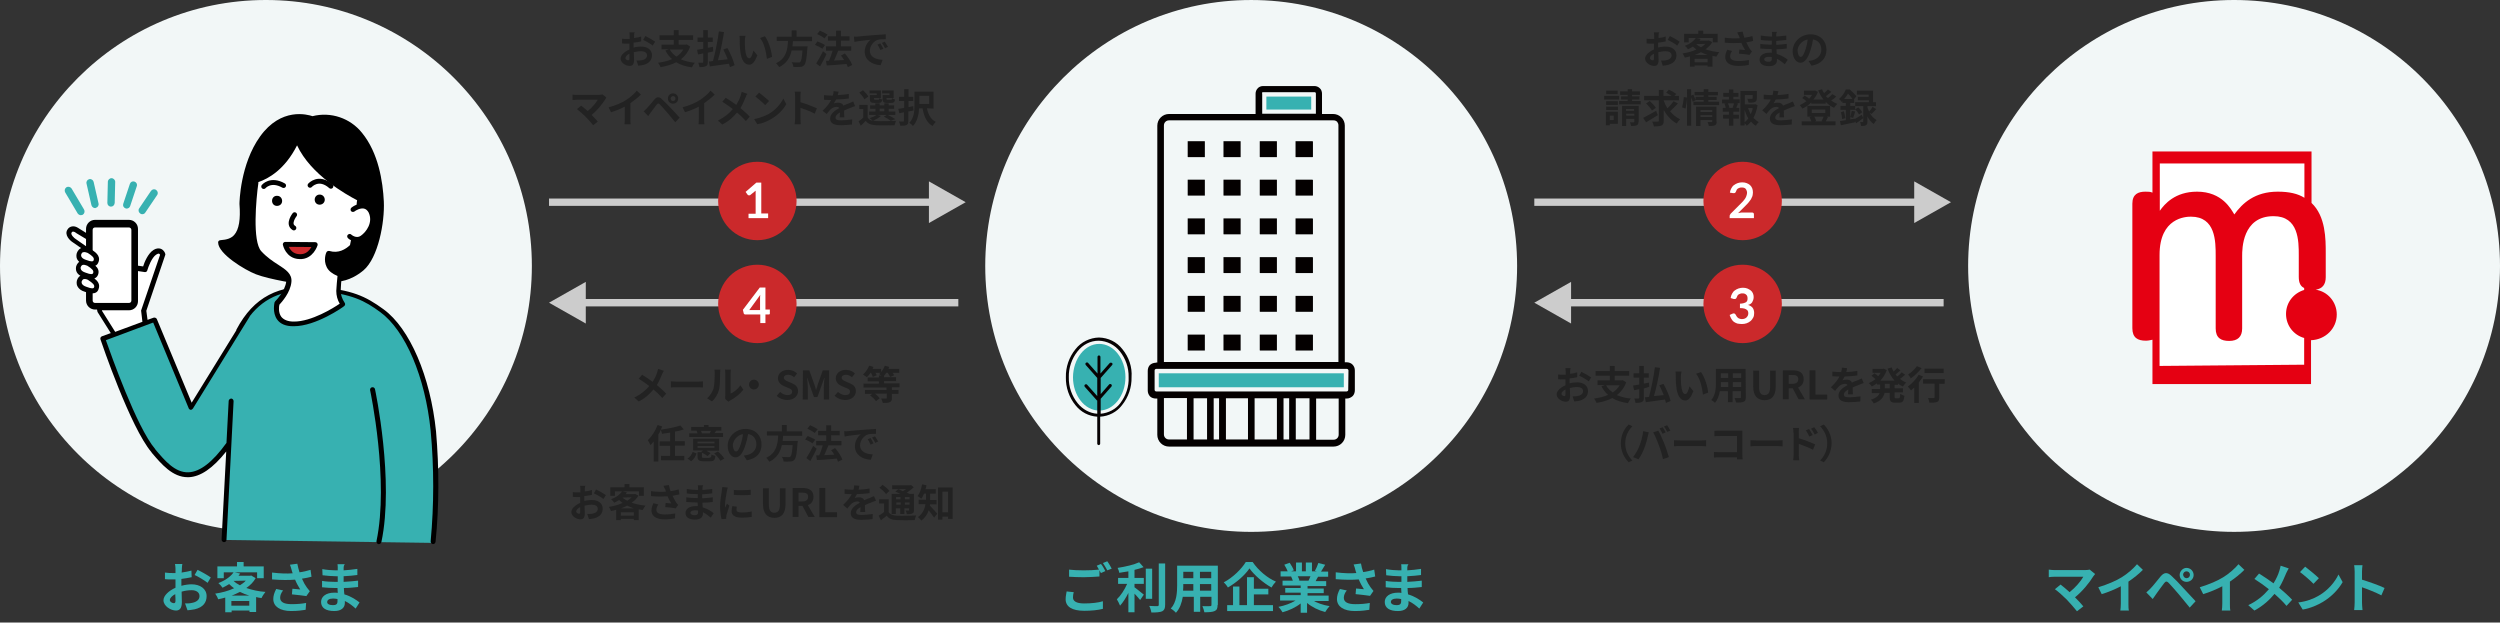 <?xml version="1.0" encoding="utf-8"?>
<!-- Generator: Adobe Illustrator 27.8.1, SVG Export Plug-In . SVG Version: 6.00 Build 0)  -->
<svg version="1.1" id="レイヤー_1" xmlns="http://www.w3.org/2000/svg" xmlns:xlink="http://www.w3.org/1999/xlink" x="0px"
	 y="0px" viewBox="0 0 1020 254" style="enable-background:new 0 0 1020 254;" xml:space="preserve">
<rect x="0" y="0" width="1020" height="254" fill="#333333" stroke="none"/>
<style type="text/css">
	.st0{fill:#CCCCCC;}
	.st1{fill:#222222;}
	.st2{enable-background:new    ;}
	.st3{fill:#CB292B;}
	.st4{fill:#FFFFFF;}
	.st5{fill:#F2F7F7;}
	.st6{fill:#37B1B1;}
	.st7{fill:#E50012;}
	.st8{fill-rule:evenodd;clip-rule:evenodd;fill:#37B1B1;}
	.st9{fill:#070203;}
	.st10{fill-rule:evenodd;clip-rule:evenodd;fill:#040000;}
	.st11{fill:#040000;}
	.st12{fill-rule:evenodd;clip-rule:evenodd;fill:#FFFFFF;}
	.st13{fill-rule:evenodd;clip-rule:evenodd;}
	.st14{fill:none;stroke:#000000;stroke-width:2;stroke-linecap:round;stroke-linejoin:round;}
	.st15{fill-rule:evenodd;clip-rule:evenodd;fill:#CC292C;}
</style>
<g id="グループ_287" transform="translate(-64 -55)">
	<g id="グループ_14" transform="translate(53 935)">
		<polygon class="st0" points="405,-797.5 390,-806 390,-799 235,-799 235,-796 390,-796 390,-789 		"/>
	</g>
	<polygon class="st0" points="455,177 303,177 303,170 288,178.5 303,187 303,180 455,180 	"/>
	<g>
		<path class="st1" d="M322.7,69.4c0,0.4,0,0.7,0,1.1c1.1-0.1,2.1-0.3,2.9-0.6v2c-0.9,0.2-2,0.4-3.1,0.5c0,0.5,0,1,0,1.4
			c0,0.2,0,0.4,0,0.6c1.1-0.3,2.2-0.4,3.1-0.4c2.5,0,4.4,1.3,4.4,3.5c0,1.9-1,3.3-3.5,4c-0.7,0.2-1.4,0.2-2.1,0.3l-0.7-2.1
			c0.7,0,1.4,0,2-0.1c1.3-0.2,2.3-0.9,2.3-2s-1-1.7-2.4-1.7c-1,0-2,0.2-3,0.4c0,1.3,0.1,2.5,0.1,3.1c0,2-0.7,2.5-1.8,2.5
			c-1.6,0-3.7-1.3-3.7-3c0-1.4,1.6-2.8,3.6-3.7c0-0.4,0-0.8,0-1.1c0-0.4,0-0.9,0-1.3c-0.3,0-0.6,0-0.8,0c-1.1,0-1.7,0-2.2-0.1v-1.9
			c0.9,0.1,1.6,0.1,2.2,0.1c0.3,0,0.6,0,0.9,0c0-0.6,0-1,0-1.3s-0.1-1.1-0.1-1.4h2.2C322.8,68.3,322.7,69,322.7,69.4z M320.3,79.6
			c0.3,0,0.5-0.1,0.5-0.7c0-0.4,0-1.1,0-2c-1,0.5-1.6,1.2-1.6,1.7C319.1,79.2,319.8,79.6,320.3,79.6z M331.3,72l-1,1.6
			c-0.8-0.7-2.9-1.9-3.9-2.3l0.9-1.6C328.6,70.3,330.5,71.4,331.3,72z"/>
		<path class="st1" d="M345.6,74c-0.8,2.2-2.1,3.9-3.8,5.2c1.6,0.7,3.5,1.2,5.7,1.4c-0.4,0.4-0.9,1.3-1.2,1.9
			c-2.5-0.4-4.7-1-6.4-2.1c-1.9,1-4,1.6-6.4,2c-0.2-0.5-0.7-1.4-1-1.8c2.1-0.3,4-0.7,5.7-1.5c-1.1-0.9-2-2.1-2.7-3.5l1.4-0.5h-3
			v-1.9h5v-1.9h-5.8v-1.9h5.8v-2.1h2v2.1h5.9v1.9h-5.9v1.9h3l0.3-0.1L345.6,74z M337.3,75.2c0.6,1.2,1.5,2.1,2.7,2.9
			c1.2-0.8,2.1-1.7,2.8-2.9H337.3z"/>
		<path class="st1" d="M352.8,76.5v3.8c0,1-0.2,1.4-0.8,1.7c-0.6,0.3-1.4,0.4-2.6,0.4c-0.1-0.5-0.3-1.3-0.5-1.8c0.7,0,1.5,0,1.7,0
			s0.3-0.1,0.3-0.4v-3.4c-0.8,0.2-1.5,0.3-2.1,0.4l-0.4-1.9c0.7-0.1,1.6-0.3,2.5-0.4v-2.8h-2.3v-1.8h2.3v-3h1.9v3h2v1.8h-2v2.4
			c0.7-0.1,1.4-0.3,2.1-0.4L355,76L352.8,76.5z M361.8,82.4c-0.1-0.4-0.2-0.9-0.4-1.4c-2.8,0.4-5.7,0.8-7.8,1.1l-0.4-2
			c0.5,0,1.1-0.1,1.7-0.2c0.9-3.3,1.9-8.2,2.4-12.1l2.1,0.3c-0.6,3.8-1.5,8.3-2.5,11.5c1.3-0.1,2.6-0.3,4-0.4
			c-0.5-1.4-1.2-2.8-1.8-4l1.7-0.6c1.2,2.2,2.5,5.1,2.9,7L361.8,82.4z"/>
		<path class="st1" d="M367.9,71.5c0,1,0,2.2,0.1,3.4c0.2,2.3,0.7,3.9,1.7,3.9c0.8,0,1.4-1.9,1.7-3.2l1.6,2
			c-1.1,2.8-2.1,3.8-3.3,3.8c-1.8,0-3.3-1.6-3.7-5.9c-0.2-1.5-0.2-3.3-0.2-4.3c0-0.4,0-1.1-0.1-1.6h2.5
			C368,70.1,367.9,71.1,367.9,71.5z M379,78.2l-2.1,0.8c-0.3-2.6-1.1-6.5-2.8-8.5l2-0.7C377.6,71.8,378.8,75.8,379,78.2z"/>
		<path class="st1" d="M387.5,71.8c0,0.7-0.1,1.4-0.2,2.1h6.2c0,0,0,0.6-0.1,0.8c-0.3,4.4-0.6,6.1-1.3,6.9c-0.5,0.5-1,0.7-1.7,0.7
			c-0.6,0.1-1.7,0-2.7,0c0-0.5-0.3-1.3-0.7-1.9c1.1,0.1,2.2,0.1,2.7,0.1c0.4,0,0.6,0,0.8-0.2c0.4-0.4,0.7-1.7,0.9-4.7H387
			c-0.6,2.7-1.9,5.2-5.1,6.8c-0.3-0.5-0.8-1.2-1.3-1.6c4.3-2,4.7-5.7,4.9-9.1h-4.6V70h6.1v-2.6h2V70h6.3v1.8H387.5z"/>
		<path class="st1" d="M399.5,74.9c-0.6-0.5-2-1.2-3-1.6l1-1.4c1,0.4,2.4,1,3.1,1.5L399.5,74.9z M401.2,77.1c-0.8,1.7-1.7,3.5-2.6,5
			l-1.6-1.2c0.8-1.2,1.9-3.2,2.8-5L401.2,77.1z M400.4,70.7c-0.6-0.6-1.9-1.3-3-1.8l1.1-1.4c1,0.4,2.4,1.1,3.1,1.6L400.4,70.7z
			 M409.9,82.4c-0.1-0.4-0.3-0.8-0.5-1.3c-2.9,0.3-5.9,0.5-8.1,0.6l-0.3-1.9h1.2c0.6-1.2,1.1-2.8,1.5-4.1H401v-1.8h4.1v-2.3h-3.3
			v-1.8h3.3v-2.3h2v2.3h3.5v1.8h-3.5v2.3h4.2v1.8h-5.4h0.1c-0.5,1.3-1.2,2.8-1.7,4c1.3-0.1,2.7-0.1,4.1-0.2
			c-0.4-0.6-0.8-1.3-1.3-1.8l1.6-0.9c1.2,1.4,2.5,3.3,3,4.7L409.9,82.4z"/>
		<path class="st1" d="M414,69.9c1.3-0.1,4-0.4,6.9-0.6c1.6-0.1,3.4-0.2,4.5-0.3v2c-0.9,0-2.2,0-3.1,0.2c-1.9,0.5-3.4,2.6-3.4,4.5
			c0,2.6,2.5,3.6,5.2,3.7l-0.8,2.2c-3.4-0.2-6.5-2-6.5-5.5c0-2.3,1.3-4.1,2.4-4.9c-1.5,0.2-4.8,0.5-6.6,0.9l-0.2-2.2
			C413,70,413.6,70,414,69.9z M424.4,74.9l-1.2,0.5c-0.4-0.9-0.7-1.5-1.2-2.2l1.2-0.5C423.5,73.3,424.1,74.2,424.4,74.9z
			 M426.3,74.1l-1.2,0.6c-0.4-0.9-0.8-1.5-1.3-2.2L425,72C425.3,72.5,425.9,73.4,426.3,74.1z"/>
		<path class="st1" d="M310.9,95.6c-1.2,1.9-3.2,4.4-5.5,6.3c0.9,0.9,1.9,2,2.5,2.7l-1.9,1.5c-0.7-0.9-2-2.4-3.1-3.5
			c-0.9-0.9-2.6-2.4-3.5-3.1l1.7-1.4c0.6,0.5,1.7,1.3,2.7,2.2c1.8-1.4,3.3-3.3,4.1-4.6h-8.5c-0.6,0-1.5,0.1-1.8,0.1v-2.2
			c0.4,0.1,1.3,0.1,1.8,0.1h8.9c0.6,0,1.2-0.1,1.5-0.2l1.6,1.3C311.2,95.2,311,95.4,310.9,95.6z"/>
		<path class="st1" d="M319.3,95.9c1.6-1,3.5-2.6,4.5-3.9l1.7,1.6c-1.2,1.2-2.8,2.4-4.3,3.5v6.5c0,0.7,0,1.7,0.1,2.1h-2.5
			c0.1-0.4,0.1-1.4,0.1-2.1v-5.1c-1.6,0.9-3.7,1.7-5.6,2.3l-1-2C315.2,98,317.6,97,319.3,95.9z"/>
		<path class="st1" d="M327.9,99.2c0.7-0.7,2-2.3,3.1-3.6c0.9-1.1,1.9-1.3,3.1-0.1c1.1,1,2.3,2.3,3.3,3.3c1.1,1.1,2.7,2.9,3.9,4.2
			l-1.8,1.9c-1.1-1.3-2.4-3-3.4-4.1c-0.9-1.1-2.4-2.7-2.9-3.2s-0.8-0.5-1.3,0.1c-0.6,0.8-1.8,2.4-2.4,3.2c-0.4,0.5-0.8,1.1-1,1.5
			l-1.9-2C327,100.1,327.4,99.7,327.9,99.2z M338.6,93.1c1.2,0,2.1,0.9,2.1,2.1s-0.9,2.1-2.1,2.1s-2.1-0.9-2.1-2.1
			S337.4,93.1,338.6,93.1z M338.6,96.2c0.6,0,1-0.4,1-1s-0.5-1-1-1s-1,0.5-1,1S338,96.2,338.6,96.2z"/>
		<path class="st1" d="M349.4,95.9c1.6-1,3.5-2.6,4.5-3.9l1.7,1.6c-1.2,1.2-2.8,2.4-4.3,3.5v6.5c0,0.7,0,1.7,0.1,2.1H349
			c0.1-0.4,0.1-1.4,0.1-2.1v-5.1c-1.6,0.9-3.7,1.7-5.6,2.3l-1-2C345.3,98,347.7,97,349.4,95.9z"/>
		<path class="st1" d="M368.2,94.7c-0.5,1.3-1.2,2.9-2.1,4.4c1.4,1.2,2.8,2.4,3.8,3.5l-1.6,1.8c-1.1-1.3-2.3-2.4-3.6-3.5
			c-1.4,1.7-3.2,3.5-6,4.9l-1.8-1.6c2.6-1.3,4.5-2.8,6.1-4.7c-1.2-0.9-2.7-2-4.3-3l1.4-1.6c1.3,0.8,3,1.9,4.3,2.9
			c0.8-1.3,1.4-2.5,1.8-3.8c0.1-0.4,0.3-1.1,0.4-1.5l2.4,0.8C368.6,93.6,368.3,94.3,368.2,94.7z"/>
		<path class="st1" d="M377.8,101.4c2.7-1.6,4.8-4.1,5.8-6.2l1.2,2.3c-1.2,2.2-3.3,4.4-5.9,5.9c-1.6,1-3.7,1.9-5.9,2.3l-1.3-2.1
			C374.1,103.1,376.2,102.3,377.8,101.4z M377.8,96.2l-1.6,1.7c-0.8-0.9-2.8-2.6-4-3.5l1.5-1.6C374.8,93.6,376.8,95.3,377.8,96.2z"
			/>
		<path class="st1" d="M388.4,94.3c0-0.6,0-1.4-0.2-1.9h2.5c-0.1,0.6-0.1,1.3-0.1,1.9v2.4c2.1,0.6,5.2,1.8,6.7,2.5l-0.9,2.2
			c-1.6-0.9-4-1.8-5.8-2.4v4.5c0,0.5,0.1,1.6,0.1,2.2h-2.5c0.1-0.6,0.2-1.6,0.2-2.2L388.4,94.3L388.4,94.3z"/>
		<path class="st1" d="M405.8,93.8c1.5-0.1,3.1-0.2,4.5-0.5v1.9c-1.5,0.2-3.5,0.4-5.2,0.4c-0.3,0.6-0.6,1.2-0.9,1.6
			c0.4-0.2,1.3-0.3,1.8-0.3c1,0,1.8,0.4,2.1,1.2c0.8-0.4,1.5-0.7,2.2-0.9c0.6-0.3,1.2-0.5,1.8-0.8l0.8,1.9c-0.5,0.1-1.4,0.5-1.9,0.7
			c-0.7,0.3-1.6,0.6-2.6,1.1c0,0.9,0,2.1,0.1,2.8h-1.9c0-0.5,0.1-1.2,0.1-2c-1.2,0.7-1.8,1.3-1.8,2.1c0,0.9,0.8,1.1,2.3,1.1
			c1.4,0,3.1-0.2,4.5-0.4l-0.1,2.1c-1.1,0.1-3,0.3-4.5,0.3c-2.5,0-4.4-0.6-4.4-2.7c0-2,1.9-3.3,3.7-4.3c-0.2-0.4-0.7-0.5-1.1-0.5
			c-0.9,0-1.9,0.5-2.5,1.1c-0.5,0.5-0.9,1.1-1.5,1.8l-1.7-1.3c1.7-1.6,2.8-3,3.5-4.4c-0.1,0-0.1,0-0.2,0c-0.7,0-1.8,0-2.7-0.1v-1.9
			c0.8,0.1,2,0.2,2.8,0.2c0.2,0,0.5,0,0.8,0c0.2-0.6,0.3-1.3,0.3-1.8l2.1,0.2C406.1,92.6,406,93.1,405.8,93.8z"/>
		<path class="st1" d="M423.4,102.3c-0.8,0.8-2.1,1.5-3.2,1.9c0.4,0.1,0.8,0.1,1.3,0.2c2,0.1,5.9,0,8.1-0.1
			c-0.2,0.4-0.5,1.3-0.6,1.8c-2,0.1-5.6,0.1-7.6,0c-1.9-0.1-3.2-0.5-4.2-1.8c-0.6,0.6-1.2,1.3-2,2l-0.9-1.8c0.6-0.4,1.3-0.9,1.9-1.5
			v-3.5h-1.6v-1.7h3.4v5.1c0.4,0.8,1.1,1.2,2.1,1.4c-0.3-0.3-1-0.9-1.3-1.1c1-0.3,2.2-0.8,2.8-1.3h-3v-1.4h2.6v-1.1H419V98h2.1v-0.8
			h1.8V98h1.9v-0.8h1.8V98h2.2v1.4h-2.2v1.1h2.7v1.4h-3.1c1.1,0.5,2.4,1.2,3.1,1.7l-1.9,0.7c-0.6-0.5-1.7-1.2-2.8-1.7l1.2-0.7H422
			L423.4,102.3z M416.7,95.5c-0.4-0.8-1.3-1.9-2.1-2.7l1.5-1c0.8,0.8,1.8,1.8,2.2,2.6L416.7,95.5z M421.8,93.1h-3v-1.2h4.6V95h-2.8
			v0.3c0,0.3,0.1,0.4,0.5,0.4h1.2c0.3,0,0.4-0.1,0.4-0.6c0.3,0.2,0.9,0.4,1.3,0.5c-0.2,1.1-0.6,1.4-1.6,1.4h-1.7
			c-1.4,0-1.8-0.4-1.8-1.6v-1.6h2.8v-0.7H421.8z M422.9,100.4h1.9v-1.1h-1.9V100.4z M427,93.1h-3.1v-1.2h4.7V95h-2.9v0.3
			c0,0.4,0.1,0.4,0.5,0.4h1.3c0.3,0,0.4-0.1,0.4-0.6c0.3,0.2,0.9,0.4,1.3,0.5c-0.2,1.1-0.6,1.4-1.6,1.4h-1.7c-1.4,0-1.8-0.4-1.8-1.6
			v-1.6h2.8v-0.7H427z"/>
		<path class="st1" d="M436.7,100.1c-0.7,0.1-1.4,0.3-2.1,0.4v3.8c0,1-0.2,1.4-0.7,1.7c-0.6,0.3-1.4,0.3-2.6,0.3
			c0-0.5-0.3-1.2-0.5-1.7c0.7,0,1.5,0,1.7,0s0.3-0.1,0.3-0.4v-3.4c-0.7,0.1-1.3,0.3-1.9,0.4l-0.4-1.8c0.7-0.1,1.5-0.2,2.4-0.4v-2.8
			h-2.1v-1.7h2.1v-3.1h1.8v3.1h1.9v1.7h-1.9v2.5l1.9-0.4L436.7,100.1z M442.2,99.2c0.5,2.5,1.6,4.6,3.6,5.5c-0.4,0.4-1,1.2-1.3,1.7
			c-2.4-1.3-3.5-3.9-4.1-7.2H439c-0.1,2.4-0.7,5.3-2.5,7.2c-0.3-0.4-1.1-1.1-1.5-1.3c2-2,2.1-5,2.1-7.3v-5.4h7.8v6.9L442.2,99.2
			L442.2,99.2z M439.1,94.1v3.3h4v-3.3H439.1z"/>
	</g>
	<g>
		<path class="st1" d="M334.1,207.7c-0.5,1.3-1.2,2.9-2.1,4.4c1.4,1.2,2.8,2.4,3.8,3.5l-1.6,1.8c-1.1-1.3-2.3-2.4-3.6-3.5
			c-1.4,1.7-3.2,3.5-6,4.9l-1.8-1.6c2.6-1.3,4.5-2.8,6.1-4.7c-1.2-0.9-2.7-2-4.3-3l1.4-1.6c1.3,0.8,3,1.9,4.3,2.9
			c0.8-1.3,1.4-2.5,1.8-3.8c0.1-0.4,0.3-1.1,0.4-1.5l2.4,0.8C334.6,206.6,334.3,207.3,334.1,207.7z"/>
		<path class="st1" d="M340.3,210.7h8.6c0.8,0,1.5-0.1,1.9-0.1v2.5c-0.4,0-1.2-0.1-1.9-0.1h-8.6c-0.9,0-2,0-2.6,0.1v-2.5
			C338.2,210.6,339.4,210.7,340.3,210.7z"/>
		<path class="st1" d="M355.1,213.6c0.4-1.4,0.5-4.4,0.5-6.3c0-0.6,0-1.1-0.1-1.5h2.4c0,0.1-0.1,0.8-0.1,1.5c0,1.9,0,5.3-0.5,6.9
			c-0.5,1.8-1.5,3.4-2.8,4.6l-2-1.3C353.8,216.4,354.6,214.9,355.1,213.6z M359.9,216.5v-9.3c0-0.7-0.1-1.3-0.1-1.4h2.4
			c0,0-0.1,0.7-0.1,1.4v8.4c1.3-0.6,2.9-1.8,4-3.4l1.2,1.8c-1.3,1.7-3.6,3.5-5.4,4.4c-0.4,0.2-0.5,0.4-0.7,0.5l-1.3-1.1
			C359.8,217.3,359.9,216.9,359.9,216.5z"/>
		<path class="st1" d="M373.6,211.9c0,1.1-0.9,2-2,2s-2-0.9-2-2s0.9-2,2-2S373.6,210.8,373.6,211.9z"/>
		<path class="st1" d="M380.9,216.5l1.4-1.6c0.8,0.8,2,1.3,3,1.3c1.2,0,1.9-0.5,1.9-1.4s-0.7-1.2-1.8-1.6l-1.6-0.7
			c-1.2-0.5-2.4-1.5-2.4-3.2c0-1.9,1.7-3.4,4.1-3.4c1.4,0,2.8,0.5,3.7,1.5l-1.2,1.5c-0.8-0.6-1.5-1-2.5-1s-1.7,0.5-1.7,1.2
			c0,0.8,0.8,1.2,1.8,1.6l1.6,0.7c1.4,0.6,2.4,1.5,2.4,3.2c0,1.9-1.6,3.6-4.4,3.6C383.6,218.2,382,217.6,380.9,216.5z"/>
		<path class="st1" d="M391.6,206.1h2.6l2,5.6c0.3,0.7,0.5,1.5,0.7,2.3h0.1c0.3-0.8,0.5-1.5,0.7-2.3l2-5.6h2.6V218h-2.2v-4.9
			c0-1.1,0.2-2.8,0.3-3.9h-0.1l-1,2.8l-1.8,5h-1.4l-1.8-5l-0.9-2.8h-0.1c0.1,1.1,0.3,2.8,0.3,3.9v4.9h-2.1L391.6,206.1L391.6,206.1z
			"/>
		<path class="st1" d="M404.5,216.5l1.4-1.6c0.8,0.8,2,1.3,3,1.3c1.2,0,1.9-0.5,1.9-1.4s-0.7-1.2-1.8-1.6l-1.6-0.7
			c-1.2-0.5-2.4-1.5-2.4-3.2c0-1.9,1.7-3.4,4.1-3.4c1.4,0,2.8,0.5,3.7,1.5l-1.2,1.5c-0.8-0.6-1.5-1-2.5-1s-1.7,0.5-1.7,1.2
			c0,0.8,0.8,1.2,1.8,1.6l1.6,0.7c1.4,0.6,2.4,1.5,2.4,3.2c0,1.9-1.6,3.6-4.4,3.6C407.2,218.2,405.7,217.6,404.5,216.5z"/>
		<path class="st1" d="M427.9,213.1v1h2.7v1.6h-2.7v1.7c0,0.9-0.2,1.4-0.9,1.7c-0.7,0.3-1.6,0.3-2.8,0.3c-0.1-0.5-0.4-1.3-0.7-1.8
			c0.8,0,1.8,0,2,0c0.3,0,0.3-0.1,0.3-0.3v-1.7H421c0.8,0.6,1.5,1.3,1.9,1.9l-1.5,1.2c-0.4-0.7-1.5-1.7-2.4-2.4l0.8-0.6h-2.9v-1.6
			h8.8v-1h-9.4v-1.6h6.3v-0.9H418V209h4.6v-0.8h1c-0.3-0.2-0.7-0.4-0.9-0.6c0.2-0.2,0.4-0.4,0.6-0.5h-2.1c0.2,0.4,0.4,0.7,0.5,1
			l-1.6,0.7c-0.1-0.4-0.4-1.1-0.7-1.7h-0.2c-0.5,0.7-1,1.3-1.5,1.8c-0.4-0.3-1.2-0.8-1.6-1.1c1-0.9,2-2.2,2.5-3.6l1.8,0.5
			c-0.1,0.3-0.2,0.5-0.4,0.8h3.5v1.3c0.6-0.7,1.2-1.7,1.5-2.6l1.8,0.5c-0.1,0.3-0.2,0.5-0.3,0.8h4.4v1.6h-2.7c0.3,0.4,0.5,0.7,0.6,1
			l-1.6,0.7c-0.2-0.4-0.6-1.1-1-1.7h-0.6c-0.3,0.5-0.6,0.9-0.9,1.2v0.6h4.9v1.6h-4.9v0.9h6.3v1.6h-3.1V213.1z"/>
		<path class="st1" d="M339.4,236.9v4.1h3.8v1.8h-9.5V241h3.7v-4.1h-4.3v-1.8h4.3v-3.6c-1.1,0.2-2.3,0.3-3.3,0.5
			c-0.1-0.5-0.3-1.1-0.5-1.6c-0.3,0.7-0.6,1.3-1,1.9v11h-1.9v-8.2c-0.4,0.5-0.8,1-1.3,1.5c-0.2-0.5-0.8-1.5-1.1-2
			c1.6-1.5,3.1-3.8,4-6.2l1.9,0.6c-0.2,0.4-0.4,0.8-0.6,1.3c2.9-0.4,6-1,8-1.7l1.4,1.6c-1.1,0.4-2.3,0.7-3.6,0.9v3.9h4v1.8h-4V236.9
			z"/>
		<path class="st1" d="M344.5,242.1c1-0.6,1.7-1.6,2.1-2.7l1.6,0.6c-0.4,1.2-1.1,2.4-2.2,3.2L344.5,242.1z M359,233.3h-13.8v-1.5
			h3.4c-0.1-0.3-0.3-0.7-0.4-1.1h0.1H346v-1.5h5.2v-0.8h1.9v0.8h5.2v1.5H356h0.2c-0.2,0.4-0.5,0.8-0.7,1h3.5L359,233.3L359,233.3z
			 M353.5,241.7c0.6,0,0.7-0.2,0.8-1.3c0.4,0.3,1.1,0.5,1.6,0.6c-0.2,1.8-0.7,2.2-2.2,2.2h-2.6c-2,0-2.5-0.5-2.5-2v-1.7h1.7
			l-0.2-0.1l0.7-0.6h-4V234h10.6v4.9h-5.2c0.6,0.3,1.3,0.7,1.7,1l-1.2,1.2c-0.5-0.4-1.4-1-2.3-1.4v1.6c0,0.4,0.1,0.5,0.8,0.5h2.3
			V241.7z M348.6,235.9h6.9v-0.7h-6.9V235.9z M348.6,237.7h6.9V237h-6.9V237.7z M350,230.8c0.2,0.4,0.3,0.8,0.4,1h-0.2h3.6h-0.2
			c0.1-0.3,0.3-0.7,0.5-1H350z M356.9,239.2c1,0.8,2.1,2,2.6,2.9l-1.6,0.9c-0.4-0.8-1.5-2.1-2.5-3L356.9,239.2z"/>
		<path class="st1" d="M368.7,242.8l-1.2-1.9c0.6-0.1,1.1-0.2,1.5-0.3c2-0.5,3.6-2,3.6-4.3c0-2.2-1.2-3.9-3.4-4.2
			c-0.2,1.4-0.5,2.8-1,4.3c-1,3.2-2.3,5.2-4.1,5.2c-1.8,0-3.2-2-3.2-4.7c0-3.7,3.2-6.9,7.3-6.9c4,0,6.5,2.8,6.5,6.2
			C374.8,239.7,372.8,242.1,368.7,242.8z M364.3,239.2c0.7,0,1.3-1,2-3.2c0.4-1.2,0.7-2.5,0.8-3.9c-2.6,0.5-4.1,2.9-4.1,4.6
			C363.1,238.4,363.7,239.2,364.3,239.2z"/>
		<path class="st1" d="M383.5,232.8c0,0.7-0.1,1.4-0.2,2.1h6.2c0,0,0,0.6-0.1,0.8c-0.3,4.4-0.6,6.1-1.3,6.9c-0.5,0.5-1,0.7-1.7,0.7
			c-0.6,0.1-1.7,0-2.7,0c0-0.5-0.3-1.3-0.7-1.9c1.1,0.1,2.2,0.1,2.7,0.1c0.4,0,0.6,0,0.8-0.2c0.4-0.4,0.7-1.7,0.9-4.7H383
			c-0.6,2.7-1.9,5.2-5.1,6.8c-0.3-0.5-0.8-1.2-1.3-1.6c4.3-2,4.7-5.7,4.9-9.1h-4.6V231h6.1v-2.6h2v2.6h6.3v1.8H383.5z"/>
		<path class="st1" d="M395.5,235.9c-0.6-0.5-2-1.2-3-1.6l1-1.4c1,0.4,2.4,1,3.1,1.5L395.5,235.9z M397.2,238.1
			c-0.8,1.7-1.7,3.5-2.6,5l-1.6-1.2c0.8-1.2,1.9-3.2,2.8-5L397.2,238.1z M396.4,231.7c-0.6-0.6-1.9-1.3-3-1.8l1.1-1.4
			c1,0.4,2.4,1.1,3.1,1.6L396.4,231.7z M405.9,243.4c-0.1-0.4-0.3-0.8-0.5-1.3c-2.9,0.3-5.9,0.5-8.1,0.6l-0.3-1.9h1.2
			c0.6-1.2,1.1-2.8,1.5-4.1H397v-1.8h4.1v-2.3h-3.3v-1.8h3.3v-2.3h2v2.3h3.5v1.8h-3.5v2.3h4.2v1.8h-5.4h0.1c-0.5,1.3-1.2,2.8-1.7,4
			c1.3-0.1,2.7-0.1,4.1-0.2c-0.4-0.6-0.8-1.3-1.3-1.8l1.6-0.9c1.2,1.4,2.5,3.3,3,4.7L405.9,243.4z"/>
		<path class="st1" d="M410,230.9c1.3-0.1,4-0.4,6.9-0.6c1.6-0.1,3.4-0.2,4.5-0.3v2c-0.9,0-2.2,0-3.1,0.2c-1.9,0.5-3.4,2.6-3.4,4.5
			c0,2.6,2.5,3.6,5.2,3.7l-0.8,2.2c-3.4-0.2-6.5-2-6.5-5.5c0-2.3,1.3-4.1,2.4-4.9c-1.5,0.2-4.8,0.5-6.6,0.9l-0.2-2.2
			C409,231,409.6,231,410,230.9z M420.4,235.9l-1.2,0.5c-0.4-0.9-0.7-1.5-1.2-2.2l1.2-0.5C419.5,234.3,420.1,235.2,420.4,235.9z
			 M422.3,235.1l-1.2,0.6c-0.4-0.9-0.8-1.5-1.3-2.2l1.2-0.5C421.3,233.5,421.9,234.4,422.3,235.1z"/>
		<path class="st1" d="M302.6,254.4c0,0.4,0,0.7,0,1.1c1.1-0.1,2.1-0.3,2.9-0.6v2c-0.9,0.2-2,0.4-3.1,0.5c0,0.5,0,1,0,1.4
			c0,0.2,0,0.4,0,0.6c1.1-0.3,2.2-0.4,3.1-0.4c2.5,0,4.4,1.3,4.4,3.5c0,1.9-1,3.3-3.5,4c-0.7,0.2-1.4,0.2-2.1,0.3l-0.7-2.1
			c0.7,0,1.4,0,2-0.1c1.3-0.2,2.3-0.9,2.3-2s-1-1.7-2.4-1.7c-1,0-2,0.2-3,0.4c0,1.3,0.1,2.5,0.1,3.1c0,2-0.7,2.5-1.8,2.5
			c-1.6,0-3.7-1.3-3.7-3c0-1.4,1.6-2.8,3.6-3.7c0-0.4,0-0.8,0-1.1c0-0.4,0-0.9,0-1.3c-0.3,0-0.6,0-0.8,0c-1.1,0-1.7,0-2.2-0.1v-1.9
			c0.9,0.1,1.6,0.1,2.2,0.1c0.3,0,0.6,0,0.9,0c0-0.6,0-1,0-1.3s-0.1-1.1-0.1-1.4h2.2C302.7,253.3,302.6,254,302.6,254.4z
			 M300.2,264.6c0.3,0,0.5-0.1,0.5-0.7c0-0.4,0-1.1,0-2c-1,0.5-1.6,1.2-1.6,1.7C299,264.2,299.8,264.6,300.2,264.6z M311.2,257
			l-1,1.6c-0.8-0.7-2.9-1.9-3.9-2.3l0.9-1.6C308.5,255.3,310.4,256.4,311.2,257z"/>
		<path class="st1" d="M324.5,257.2c-0.7,1.2-1.6,2.1-2.8,2.9c1.7,0.6,3.6,1,5.7,1.2c-0.4,0.4-0.9,1.3-1.2,1.8
			c-0.6-0.1-1.1-0.2-1.6-0.3v4.4h-2v-0.5h-5.3v0.5h-1.9V263c-0.7,0.2-1.4,0.4-2.1,0.5c-0.2-0.5-0.6-1.3-0.9-1.7
			c2-0.3,3.9-0.8,5.6-1.6c-0.5-0.4-1-0.8-1.4-1.2c-0.6,0.4-1.2,0.7-2,1.1c-0.3-0.4-0.8-1.1-1.3-1.4c2.2-0.8,3.7-2,4.5-3.2h-2.9v1.8
			H313v-3.5h5.8v-1.3h2v1.3h5.9v3.5h-2v-1.8H318l1.8,0.4c-0.2,0.2-0.3,0.4-0.5,0.7h3.5l0.3-0.1L324.5,257.2z M322.6,265.3V264h-5.3
			v1.4h5.3V265.3z M322.6,262.4c-1-0.3-1.9-0.7-2.7-1.1c-0.8,0.4-1.6,0.8-2.5,1.1H322.6z M318,258c0.5,0.5,1.2,0.9,1.9,1.3
			c0.7-0.4,1.3-0.9,1.8-1.4L318,258L318,258z"/>
		<path class="st1" d="M334.7,253.2l2.2-0.3c0.2,0.8,0.4,1.7,0.7,2.5c1.2-0.2,2.3-0.4,3.3-0.7l0.3,2c-0.8,0.2-1.8,0.4-2.8,0.6
			c0.5,1,1,2,1.4,2.6c0.3,0.4,0.6,0.8,0.9,1.1l-1,1.4c-0.9-0.2-2.9-0.4-4.3-0.5l0.2-1.7c0.8,0.1,1.8,0.2,2.3,0.2
			c-0.5-0.8-1.1-1.8-1.5-2.9c-1.9,0.1-4.1,0.2-6.8-0.1v-2c2.4,0.3,4.4,0.3,6.1,0.2c-0.1-0.4-0.2-0.7-0.3-1
			C335.1,254.3,334.9,253.7,334.7,253.2z M331.8,263c0,1.3,1.2,1.9,3.4,1.9c1.7,0,3.2-0.2,4.3-0.4l-0.1,2c-0.9,0.2-2.4,0.4-4.3,0.4
			c-3.3,0-5.3-1.3-5.3-3.6c0-1,0.3-1.9,0.8-3l2,0.5C332.1,261.6,331.8,262.3,331.8,263z"/>
		<path class="st1" d="M350.6,254.2c0,0.2,0,0.4,0,0.7c1.3-0.1,2.6-0.2,4-0.4v1.8c-1.1,0.1-2.5,0.3-4.1,0.4c0,0.6,0,1.2,0,1.6
			c1.6-0.1,3-0.2,4.3-0.4v1.9c-1.4,0.2-2.7,0.3-4.2,0.3c0,0.6,0.1,1.3,0.1,1.9c2,0.6,3.6,1.6,4.5,2.4l-1.2,1.8
			c-0.9-0.8-2-1.6-3.2-2.2c0,0.2,0,0.4,0,0.6c0,1.4-1,2.4-3.2,2.4c-2.6,0-3.9-1-3.9-2.7c0-1.6,1.5-2.8,4-2.8c0.3,0,0.7,0,1,0
			c0-0.5,0-1-0.1-1.5c-0.3,0-0.5,0-0.8,0c-0.9,0-2.8-0.1-3.8-0.2v-1.9c1,0.2,3,0.3,3.9,0.3c0.3,0,0.5,0,0.8,0c0-0.5,0-1.1,0-1.6
			c-0.2,0-0.4,0-0.6,0c-1,0-2.9-0.1-3.9-0.3v-1.8c1.2,0.2,3,0.4,4,0.4c0.2,0,0.4,0,0.6,0c0-0.3,0-0.6,0-0.8c0-0.3,0-0.8-0.1-1.1h2.2
			C350.7,253.4,350.6,253.8,350.6,254.2z M347.4,265.2c0.8,0,1.4-0.2,1.4-1.2c0-0.2,0-0.4,0-0.7c-0.4-0.1-0.9-0.1-1.3-0.1
			c-1.1,0-1.8,0.4-1.8,1S346.3,265.2,347.4,265.2z"/>
		<path class="st1" d="M360.6,255.2c-0.2,1.1-0.8,4.3-0.8,5.9c0,0.3,0,0.7,0.1,1c0.2-0.5,0.5-1.1,0.7-1.6l1,0.8
			c-0.4,1.3-1,3.1-1.2,3.9c0,0.2-0.1,0.6-0.1,0.8c0,0.2,0,0.4,0,0.7l-1.9,0.1c-0.3-1.1-0.6-3.1-0.6-5.2c0-2.4,0.5-5.1,0.7-6.3
			c0-0.4,0.1-1.1,0.2-1.6l2.2,0.2C360.9,254.1,360.7,254.9,360.6,255.2z M364.5,263c0,0.7,0.6,1.1,2.2,1.1c1.4,0,2.6-0.1,4-0.4v2.2
			c-1,0.2-2.3,0.3-4.1,0.3c-2.8,0-4.1-1-4.1-2.6c0-0.6,0.1-1.3,0.3-2.1l1.8,0.2C364.6,262.2,364.5,262.6,364.5,263z M370.3,254.8
			v2.1c-2,0.2-4.9,0.2-6.9,0v-2C365.4,255.1,368.6,255,370.3,254.8z"/>
		<path class="st1" d="M375.3,260.7v-6.5h2.4v6.7c0,2.5,0.9,3.3,2.2,3.3c1.4,0,2.3-0.8,2.3-3.3v-6.7h2.3v6.5c0,3.9-1.7,5.6-4.6,5.6
			C377.1,266.2,375.3,264.6,375.3,260.7z"/>
		<path class="st1" d="M387.4,254.1h4.1c2.5,0,4.4,0.9,4.4,3.6c0,1.8-0.9,2.9-2.3,3.4l2.8,4.8h-2.6l-2.4-4.5h-1.6v4.5h-2.4V254.1z
			 M391.3,259.6c1.5,0,2.4-0.6,2.4-1.9s-0.8-1.7-2.4-1.7h-1.5v3.6H391.3z"/>
		<path class="st1" d="M398.3,254.1h2.4v9.9h4.8v2h-7.2L398.3,254.1L398.3,254.1z"/>
		<path class="st1" d="M414.3,254.8c1.5-0.1,3.1-0.2,4.5-0.5v1.9c-1.5,0.2-3.5,0.4-5.2,0.4c-0.3,0.6-0.6,1.2-0.9,1.6
			c0.4-0.2,1.3-0.3,1.8-0.3c1,0,1.8,0.4,2.1,1.2c0.8-0.4,1.5-0.7,2.2-0.9c0.6-0.3,1.2-0.5,1.8-0.8l0.8,1.9c-0.5,0.1-1.4,0.5-1.9,0.7
			c-0.7,0.3-1.6,0.6-2.6,1.1c0,0.9,0,2.1,0.1,2.8h-2c0-0.5,0.1-1.2,0.1-2c-1.2,0.7-1.8,1.3-1.8,2.1c0,0.9,0.8,1.1,2.3,1.1
			c1.4,0,3.1-0.2,4.5-0.4l-0.1,2.1c-1.1,0.1-3,0.3-4.5,0.3c-2.5,0-4.4-0.6-4.4-2.7c0-2,1.9-3.3,3.7-4.3c-0.2-0.4-0.7-0.5-1.1-0.5
			c-0.9,0-1.9,0.5-2.5,1.1c-0.5,0.5-0.9,1.1-1.5,1.8L408,261c1.7-1.6,2.8-3,3.5-4.4c-0.1,0-0.1,0-0.2,0c-0.7,0-1.8,0-2.7-0.1v-1.9
			c0.8,0.1,2,0.2,2.8,0.2c0.2,0,0.5,0,0.8,0c0.2-0.6,0.3-1.3,0.3-1.8l2.1,0.2C414.6,253.6,414.5,254.1,414.3,254.8z"/>
		<path class="st1" d="M426.5,263.8c0.6,1.1,1.7,1.5,3.4,1.6c1.9,0.1,5.7,0,7.9-0.1c-0.2,0.4-0.5,1.3-0.6,1.9c-2,0.1-5.4,0.1-7.3,0
			s-3.2-0.5-4.1-1.8c-0.7,0.6-1.5,1.2-2.4,1.9l-0.9-1.9c0.7-0.4,1.5-0.9,2.2-1.5v-3.5h-2v-1.7h3.9v5.1H426.5z M425.5,256.6
			c-0.5-0.8-1.7-1.9-2.7-2.6l1.3-1.2c1,0.7,2.2,1.7,2.8,2.5L425.5,256.6z M429.6,264.7h-1.8v-8.2h3.6c-0.7-0.3-1.5-0.7-2.1-0.9
			l1.2-1c0.6,0.2,1.2,0.5,1.9,0.8c0.4-0.3,0.9-0.6,1.3-0.8H428V253h7.3l0.4-0.1l1.1,0.9c-0.8,0.8-1.8,1.5-2.8,2.2
			c0.4,0.2,0.7,0.3,1,0.5h1.9v6.6c0,0.8-0.1,1.2-0.7,1.4c-0.5,0.3-1.2,0.3-2.2,0.3c-0.1-0.5-0.3-1.1-0.5-1.5c0.5,0,1.1,0,1.2,0
			c0.2,0,0.2-0.1,0.2-0.2v-0.7H433v2.3h-1.7v-2.3h-1.8v2.3H429.6z M429.6,257.8v0.9h1.8v-0.9H429.6z M431.5,260.9V260h-1.8v0.9
			H431.5z M435.1,257.8h-1.9v0.9h1.9V257.8z M435.1,260.9V260h-1.9v0.9H435.1z"/>
		<path class="st1" d="M443.5,260.6c0,0.2-0.1,0.4-0.1,0.7c0.8,0.8,2.6,2.8,3,3.3l-1.3,1.6c-0.5-0.8-1.4-2-2.2-3
			c-0.5,1.6-1.5,3.1-3,4.2c-0.3-0.4-1-1.2-1.4-1.4c2.1-1.5,2.8-3.5,3.1-5.3h-2.8v-1.8h3v-0.4v-2.1H441c-0.3,0.8-0.7,1.6-1.1,2.1
			c-0.4-0.3-1.1-0.9-1.5-1.1c0.9-1.2,1.5-3,1.8-4.8l1.8,0.4c-0.1,0.6-0.2,1.1-0.4,1.6h4.2v1.8h-2.3v2.2v0.4h2.6v1.8h-2.6V260.6z
			 M452.7,253.8v12.9h-1.9v-0.9h-2.3v1.2h-1.8v-13.1h6V253.8z M450.8,264v-8.4h-2.3v8.4H450.8z"/>
	</g>
	<g class="st2">
		<circle id="楕円形_69" class="st3" cx="373" cy="179" r="16"/>
		<path class="st4" d="M378.1,181.5v1.4c0,0.1,0,0.2-0.1,0.3s-0.2,0.1-0.4,0.1h-1.3v3.5h-2.1v-3.5H368c-0.2,0-0.3-0.1-0.4-0.2
			c-0.1-0.1-0.2-0.2-0.2-0.4l-0.3-1.3l6.9-9.1h2.3v9h1.8V181.5z M374.1,181.5v-4.7c0-0.4,0-0.9,0.1-1.5l-4.5,6.2H374.1z"/>
	</g>
	<g class="st2">
		<circle id="楕円形_68" class="st3" cx="373" cy="137" r="16"/>
		<path class="st4" d="M377.4,142.2v1.8h-8v-1.8h2.9v-8.4c0-0.3,0-0.7,0-1l-2.1,1.7c-0.1,0.1-0.2,0.2-0.4,0.2s-0.2,0-0.3,0
			c-0.1,0-0.2-0.1-0.3-0.1s-0.1-0.1-0.2-0.2l-0.8-1.1l4.4-3.8h2v12.6h2.8V142.2z"/>
	</g>
</g>
<g id="グループ_288" transform="translate(338 -55)">
	<polygon class="st0" points="458,137.5 443,129 443,136 288,136 288,139 443,139 443,146 	"/>
	<polygon class="st0" points="455,177 303,177 303,170 288,178.5 303,187 303,180 455,180 	"/>
	<g>
		<path class="st1" d="M302.6,206.4c0,0.4,0,0.7,0,1.1c1.1-0.1,2.1-0.3,2.9-0.6v2c-0.9,0.2-2,0.4-3.1,0.5c0,0.5,0,1,0,1.4
			c0,0.2,0,0.4,0,0.6c1.1-0.3,2.2-0.4,3.1-0.4c2.5,0,4.4,1.3,4.4,3.5c0,1.9-1,3.3-3.5,4c-0.7,0.2-1.4,0.2-2.1,0.3l-0.7-2.1
			c0.7,0,1.4,0,2-0.1c1.3-0.2,2.3-0.9,2.3-2s-1-1.7-2.4-1.7c-1,0-2,0.2-3,0.4c0,1.3,0.1,2.5,0.1,3.1c0,2-0.7,2.5-1.8,2.5
			c-1.6,0-3.7-1.3-3.7-3c0-1.4,1.6-2.8,3.6-3.7c0-0.4,0-0.8,0-1.1c0-0.4,0-0.9,0-1.3c-0.3,0-0.6,0-0.8,0c-1.1,0-1.7,0-2.2-0.1v-1.9
			c0.9,0.1,1.6,0.1,2.2,0.1c0.3,0,0.6,0,0.9,0c0-0.6,0-1,0-1.3s-0.1-1.1-0.1-1.4h2.2C302.7,205.3,302.6,206,302.6,206.4z
			 M300.2,216.6c0.3,0,0.5-0.1,0.5-0.7c0-0.4,0-1.1,0-2c-1,0.5-1.6,1.2-1.6,1.7C299,216.2,299.8,216.6,300.2,216.6z M311.2,209
			l-1,1.6c-0.8-0.7-2.9-1.9-3.9-2.3l0.9-1.6C308.5,207.3,310.4,208.4,311.2,209z"/>
		<path class="st1" d="M325.5,211c-0.8,2.2-2.1,3.9-3.8,5.2c1.6,0.7,3.5,1.2,5.7,1.4c-0.4,0.4-0.9,1.3-1.2,1.9
			c-2.5-0.4-4.7-1-6.4-2.1c-1.9,1-4,1.6-6.4,2c-0.2-0.5-0.7-1.4-1-1.8c2.1-0.3,4-0.7,5.7-1.5c-1.1-0.9-2-2.1-2.7-3.5l1.4-0.5h-3
			v-1.9h5v-1.9H313v-1.9h5.8v-2.1h2v2.1h5.9v1.9h-5.9v1.9h3l0.3-0.1L325.5,211z M317.3,212.2c0.6,1.2,1.5,2.1,2.7,2.9
			c1.2-0.8,2.1-1.7,2.8-2.9H317.3z"/>
		<path class="st1" d="M332.7,213.5v3.8c0,1-0.2,1.4-0.8,1.7c-0.6,0.3-1.4,0.4-2.6,0.4c-0.1-0.5-0.3-1.3-0.5-1.8c0.7,0,1.5,0,1.7,0
			s0.3-0.1,0.3-0.4v-3.4c-0.8,0.2-1.5,0.3-2.1,0.4l-0.4-1.9c0.7-0.1,1.6-0.3,2.5-0.4v-2.8h-2.3v-1.8h2.3v-3h1.9v3h2v1.8h-2v2.4
			c0.7-0.1,1.4-0.3,2.1-0.4l0.1,1.7L332.7,213.5z M341.7,219.4c-0.1-0.4-0.2-0.9-0.4-1.4c-2.8,0.4-5.7,0.8-7.8,1.1l-0.4-2
			c0.5,0,1.1-0.1,1.7-0.2c0.9-3.3,1.9-8.2,2.4-12.1l2.1,0.3c-0.6,3.8-1.5,8.3-2.5,11.5c1.3-0.1,2.6-0.3,4-0.4
			c-0.5-1.4-1.2-2.8-1.8-4l1.7-0.6c1.2,2.2,2.5,5.1,2.9,7L341.7,219.4z"/>
		<path class="st1" d="M347.8,208.5c0,1,0,2.2,0.1,3.4c0.2,2.3,0.7,3.9,1.7,3.9c0.8,0,1.4-1.9,1.7-3.2l1.6,2
			c-1.1,2.8-2.1,3.8-3.3,3.8c-1.8,0-3.3-1.6-3.7-5.9c-0.2-1.5-0.2-3.3-0.2-4.3c0-0.4,0-1.1-0.1-1.6h2.5
			C347.9,207.1,347.8,208.1,347.8,208.5z M358.9,215.2l-2.1,0.8c-0.3-2.6-1.1-6.5-2.8-8.5l2-0.7
			C357.5,208.8,358.8,212.8,358.9,215.2z"/>
		<path class="st1" d="M374.3,217.1c0,1-0.2,1.5-0.9,1.8c-0.7,0.3-1.6,0.4-3.1,0.3c-0.1-0.5-0.4-1.3-0.6-1.8c0.9,0,2,0,2.2,0
			c0.3,0,0.4-0.1,0.4-0.4v-2.4h-3.4v4.5H367v-4.5h-3.3c-0.3,1.7-0.9,3.5-2,4.8c-0.3-0.4-1.1-1-1.5-1.2c1.7-1.9,1.9-4.8,1.9-7v-5.7
			h12.1L374.3,217.1L374.3,217.1z M367.1,212.9v-2h-3v0.3c0,0.5,0,1.1,0,1.7H367.1z M364.1,207.3v1.9h3v-1.9H364.1z M372.4,207.3
			H369v1.9h3.4V207.3z M372.4,212.9v-2H369v2H372.4z"/>
		<path class="st1" d="M377.3,212.7v-6.5h2.4v6.7c0,2.5,0.9,3.3,2.2,3.3c1.4,0,2.3-0.8,2.3-3.3v-6.7h2.3v6.5c0,3.9-1.7,5.6-4.6,5.6
			C379.1,218.2,377.3,216.6,377.3,212.7z"/>
		<path class="st1" d="M389.4,206.1h4.1c2.5,0,4.4,0.9,4.4,3.6c0,1.8-0.9,2.9-2.3,3.4l2.8,4.8h-2.6l-2.4-4.5h-1.6v4.5h-2.4V206.1z
			 M393.3,211.6c1.5,0,2.4-0.6,2.4-1.9c0-1.3-0.8-1.7-2.4-1.7h-1.5v3.6L393.3,211.6L393.3,211.6z"/>
		<path class="st1" d="M400.3,206.1h2.4v9.9h4.8v2h-7.2L400.3,206.1L400.3,206.1z"/>
		<path class="st1" d="M415.3,206.8c1.5-0.1,3.1-0.2,4.5-0.5v1.9c-1.5,0.2-3.5,0.4-5.2,0.4c-0.3,0.6-0.6,1.2-0.9,1.6
			c0.4-0.2,1.3-0.3,1.8-0.3c1,0,1.8,0.4,2.1,1.2c0.8-0.4,1.5-0.7,2.2-0.9c0.6-0.3,1.2-0.5,1.8-0.8l0.8,1.9c-0.5,0.1-1.4,0.5-1.9,0.7
			c-0.7,0.3-1.6,0.6-2.6,1.1c0,0.9,0,2.1,0.1,2.8h-2c0-0.5,0.1-1.2,0.1-2c-1.2,0.7-1.8,1.3-1.8,2.1c0,0.9,0.8,1.1,2.3,1.1
			c1.4,0,3.1-0.2,4.5-0.4l-0.1,2.1c-1.1,0.1-3,0.3-4.5,0.3c-2.5,0-4.4-0.6-4.4-2.7c0-2,1.9-3.3,3.7-4.3c-0.2-0.4-0.7-0.5-1.1-0.5
			c-0.9,0-1.9,0.5-2.5,1.1c-0.5,0.5-0.9,1.1-1.5,1.8L409,213c1.7-1.6,2.8-3,3.5-4.4c-0.1,0-0.1,0-0.2,0c-0.7,0-1.8,0-2.7-0.1v-1.9
			c0.8,0.1,2,0.2,2.8,0.2c0.2,0,0.5,0,0.8,0c0.2-0.6,0.3-1.3,0.3-1.8l2.1,0.2C415.6,205.6,415.5,206.1,415.3,206.8z"/>
		<path class="st1" d="M435,211.6v1.8h3.4v1.7H435v1.7c0,0.6,0.1,0.7,0.5,0.7h1.2c0.4,0,0.5-0.3,0.6-1.8c0.4,0.3,1.2,0.6,1.7,0.8
			c-0.2,2.1-0.7,2.8-2.1,2.8h-1.7c-1.7,0-2.2-0.6-2.2-2.3v-1.7h-2.1c-0.4,1.7-1.4,3.3-4.4,4.3c-0.2-0.4-0.8-1.2-1.2-1.5
			c2.2-0.7,3.2-1.7,3.6-2.7h-3.2v-1.7h3.4v-1.8h-1.3v-0.5c-0.7,0.5-1.4,0.9-2.1,1.3c-0.3-0.4-0.8-1.1-1.2-1.4
			c0.9-0.4,1.8-0.9,2.7-1.6c-0.4-0.4-1.1-1-1.6-1.4l1.2-1c0.5,0.3,1.1,0.8,1.5,1.2c0.4-0.4,0.7-0.9,1-1.4H426v-1.6h4.2l0.3-0.1
			l1.3,0.6c-0.6,1.7-1.5,3.1-2.6,4.3h5.8c-1.2-1.3-2.2-3-2.9-4.9l1.7-0.5c0.2,0.6,0.5,1.2,0.8,1.7c0.5-0.5,1.1-1,1.4-1.5l1.4,1
			c-0.7,0.6-1.4,1.2-2,1.7c0.2,0.3,0.5,0.6,0.7,0.8c0.7-0.5,1.4-1.2,1.8-1.7l1.4,1c-0.7,0.6-1.4,1.2-2.1,1.7
			c0.8,0.6,1.6,1.1,2.5,1.5c-0.4,0.4-1,1.1-1.3,1.6c-0.7-0.3-1.4-0.7-2-1.2v0.5H435V211.6z M433,211.6h-2v1.8h2V211.6z"/>
		<path class="st1" d="M446.6,208.6c-0.5,0.8-1.1,1.6-1.7,2.4v8.4H443v-6.3c-0.4,0.4-0.9,0.8-1.3,1.2c-0.3-0.4-0.9-1.2-1.3-1.6
			c1.6-1.1,3.4-3,4.4-4.8L446.6,208.6z M446,205.2c-1.2,1.5-2.9,3.2-4.4,4.2c-0.2-0.4-0.7-1.2-1.1-1.6c1.3-0.8,2.8-2.3,3.6-3.4
			L446,205.2z M455.4,211.6h-2.2v5.6c0,1-0.2,1.6-0.9,1.8c-0.7,0.3-1.7,0.3-3.1,0.3c-0.1-0.6-0.3-1.4-0.6-1.9c0.9,0,2,0,2.3,0
			s0.4-0.1,0.4-0.3v-5.6h-4.7v-1.8h8.9L455.4,211.6L455.4,211.6z M455,207.2h-7.8v-1.8h7.8V207.2z"/>
		<path class="st1" d="M326.5,228.2l1.5,0.7c-1.6,1.7-2.9,3.9-2.9,7s1.3,5.3,2.9,7l-1.5,0.7c-1.7-1.7-3.2-4.3-3.2-7.7
			S324.7,229.9,326.5,228.2z"/>
		<path class="st1" d="M332.4,230.9l2.3,0.5c-0.1,0.5-0.3,1.2-0.4,1.6c-0.2,1.1-0.8,3.3-1.4,4.8c-0.6,1.6-1.5,3.4-2.4,4.6l-2.2-0.9
			c1-1.3,2-3,2.5-4.4C331.6,235.2,332.2,233,332.4,230.9z M336.5,231.4l2.1-0.7c0.7,1.2,1.8,3.7,2.4,5.2c0.6,1.4,1.4,4,1.9,5.6
			l-2.4,0.8c-0.4-1.9-1-3.9-1.7-5.7C338.2,235,337.2,232.6,336.5,231.4z M341.6,231.4l-1.3,0.6c-0.3-0.7-0.8-1.6-1.2-2.2l1.3-0.5
			C340.7,229.8,341.3,230.8,341.6,231.4z M343.5,230.7l-1.3,0.5c-0.3-0.7-0.8-1.6-1.3-2.2l1.3-0.5
			C342.6,229.1,343.2,230.1,343.5,230.7z"/>
		<path class="st1" d="M347.6,234.7h8.6c0.8,0,1.5-0.1,1.9-0.1v2.5c-0.4,0-1.2-0.1-1.9-0.1h-8.6c-0.9,0-2,0-2.6,0.1v-2.5
			C345.6,234.6,346.8,234.7,347.6,234.7z"/>
		<path class="st1" d="M363.4,230.7h8.1c0.5,0,1.1,0,1.4,0c0,0.4,0,1,0,1.5v8.3c0,0.6,0,1.4,0.1,1.9h-2.3c0-0.3,0-0.5,0-0.8h-7.3
			c-0.6,0-1.5,0-2.1,0.1v-2.3c0.6,0,1.3,0.1,2,0.1h7.4v-6.6h-7.2c-0.7,0-1.5,0-2,0.1v-2.2C362,230.7,362.8,230.7,363.4,230.7z"/>
		<path class="st1" d="M378.8,234.7h8.6c0.8,0,1.5-0.1,1.9-0.1v2.5c-0.4,0-1.2-0.1-1.9-0.1h-8.6c-0.9,0-2,0-2.6,0.1v-2.5
			C376.8,234.6,377.9,234.7,378.8,234.7z"/>
		<path class="st1" d="M393.7,231.5c0-0.6,0-1.4-0.2-1.9h2.5c-0.1,0.6-0.1,1.3-0.1,1.9v2.3c2.1,0.6,5.2,1.8,6.7,2.5l-0.9,2.2
			c-1.7-0.9-4.1-1.8-5.8-2.4v4.5c0,0.4,0.1,1.6,0.2,2.2h-2.5c0.1-0.6,0.2-1.6,0.2-2.2v-9.1H393.7z M401.6,232.5l-1.4,0.6
			c-0.5-1-0.8-1.6-1.4-2.5l1.3-0.6C400.6,230.8,401.2,231.8,401.6,232.5z M403.7,231.6l-1.3,0.7c-0.5-1-0.9-1.6-1.5-2.4l1.3-0.6
			C402.7,229.9,403.4,230.9,403.7,231.6z"/>
		<path class="st1" d="M406.1,243.6l-1.5-0.7c1.6-1.7,2.9-3.9,2.9-7s-1.3-5.3-2.9-7l1.5-0.7c1.7,1.7,3.2,4.3,3.2,7.7
			C409.2,239.3,407.8,241.9,406.1,243.6z"/>
	</g>
	<g class="st2">
		<path class="st1" d="M338.7,69.4c0,0.4,0,0.7,0,1.1c1.1-0.1,2.1-0.3,2.9-0.6l0,2c-0.9,0.2-2,0.4-3.1,0.5c0,0.5,0,1,0,1.4
			c0,0.2,0,0.4,0,0.6c1.1-0.3,2.2-0.4,3.1-0.4c2.5,0,4.4,1.3,4.4,3.5c0,1.9-1,3.3-3.5,4c-0.7,0.2-1.4,0.2-2.1,0.3l-0.7-2.1
			c0.7,0,1.4,0,2-0.1c1.3-0.2,2.3-0.9,2.3-2c0-1.1-1-1.7-2.4-1.7c-1,0-2,0.2-3,0.4c0,1.3,0.1,2.5,0.1,3.1c0,2-0.7,2.5-1.8,2.5
			c-1.6,0-3.7-1.3-3.7-3c0-1.4,1.6-2.8,3.6-3.7c0-0.4,0-0.8,0-1.1c0-0.4,0-0.9,0-1.3c-0.3,0-0.6,0-0.8,0c-1.1,0-1.7,0-2.2-0.1l0-1.9
			c0.9,0.1,1.6,0.1,2.2,0.1c0.3,0,0.6,0,0.9,0c0-0.6,0-1,0-1.3c0-0.3-0.1-1.1-0.1-1.4h2.2C338.8,68.3,338.7,69,338.7,69.4z
			 M336.3,79.6c0.3,0,0.5-0.1,0.5-0.7c0-0.4,0-1.1,0-2c-1,0.5-1.6,1.2-1.6,1.7C335.1,79.2,335.8,79.6,336.3,79.6z M347.3,72l-1,1.6
			c-0.8-0.7-2.9-1.9-3.9-2.3l0.9-1.6C344.6,70.3,346.5,71.4,347.3,72z"/>
	</g>
	<g class="st2">
		<path class="st1" d="M360.6,72.2c-0.7,1.2-1.6,2.1-2.8,2.9c1.7,0.6,3.6,1,5.7,1.2c-0.4,0.4-0.9,1.3-1.2,1.8
			c-0.6-0.1-1.1-0.2-1.6-0.3v4.4h-2v-0.5h-5.3v0.5h-1.9V78c-0.7,0.2-1.4,0.4-2.1,0.5c-0.2-0.5-0.6-1.3-0.9-1.7
			c2-0.3,3.9-0.8,5.6-1.6c-0.5-0.4-1-0.8-1.4-1.2c-0.6,0.4-1.2,0.7-2,1.1c-0.3-0.4-0.8-1.1-1.3-1.4c2.2-0.8,3.7-2,4.5-3.2H351v1.8
			h-1.9v-3.5h5.8v-1.3h2v1.3h5.9v3.5h-2v-1.8h-6.7l1.8,0.4c-0.2,0.2-0.3,0.4-0.5,0.7h3.5l0.3-0.1L360.6,72.2z M358.7,80.3V79h-5.3
			v1.4H358.7z M358.7,77.4c-1-0.3-1.9-0.7-2.7-1.1c-0.8,0.4-1.6,0.8-2.5,1.1H358.7z M354.1,73c0.5,0.5,1.2,0.9,1.9,1.3
			c0.7-0.4,1.3-0.9,1.8-1.4L354.1,73L354.1,73z"/>
	</g>
	<g class="st2">
		<path class="st1" d="M370.8,68.2l2.2-0.3c0.2,0.8,0.4,1.7,0.7,2.5c1.2-0.2,2.3-0.4,3.3-0.7l0.3,2c-0.8,0.2-1.8,0.4-2.8,0.6
			c0.5,1,1,2,1.4,2.6c0.3,0.4,0.6,0.8,0.9,1.1l-1,1.4c-0.9-0.2-2.9-0.4-4.3-0.5l0.2-1.7c0.8,0.1,1.8,0.2,2.3,0.2
			c-0.5-0.8-1.1-1.8-1.5-2.9c-1.9,0.1-4.1,0.2-6.8-0.1l0-2c2.4,0.3,4.4,0.3,6.1,0.2c-0.1-0.4-0.2-0.7-0.3-1
			C371.2,69.3,371,68.7,370.8,68.2z M367.9,78c0,1.3,1.2,1.9,3.4,1.9c1.7,0,3.2-0.2,4.3-0.4l-0.1,2c-0.9,0.2-2.4,0.4-4.3,0.4
			c-3.3,0-5.3-1.3-5.3-3.6c0-1,0.3-1.9,0.8-3l2,0.5C368.1,76.6,367.9,77.3,367.9,78z"/>
		<path class="st1" d="M386.7,69.2c0,0.2,0,0.4,0,0.7c1.3-0.1,2.6-0.2,4.1-0.4l0,1.8c-1.1,0.1-2.5,0.3-4.1,0.4c0,0.6,0,1.2,0,1.6
			c1.6-0.1,3-0.2,4.3-0.4l0,1.9c-1.4,0.2-2.7,0.3-4.2,0.3c0,0.6,0.1,1.3,0.1,1.9c2,0.6,3.6,1.6,4.5,2.4l-1.2,1.8
			c-0.9-0.8-2-1.6-3.2-2.2c0,0.2,0,0.4,0,0.6c0,1.4-1,2.4-3.2,2.4c-2.6,0-3.9-1-3.9-2.7c0-1.6,1.5-2.8,4-2.8c0.3,0,0.7,0,1,0
			c0-0.5,0-1-0.1-1.5c-0.3,0-0.5,0-0.8,0c-0.9,0-2.8-0.1-3.8-0.2l0-1.9c1,0.2,3,0.3,3.9,0.3c0.3,0,0.5,0,0.8,0c0-0.5,0-1.1,0-1.6
			c-0.2,0-0.4,0-0.6,0c-1,0-2.9-0.1-3.9-0.3l0-1.8c1.2,0.2,3,0.4,4,0.4c0.2,0,0.4,0,0.6,0c0-0.3,0-0.6,0-0.8c0-0.3,0-0.8-0.1-1.1
			h2.2C386.7,68.4,386.7,68.8,386.7,69.2z M383.5,80.2c0.8,0,1.4-0.2,1.4-1.2c0-0.2,0-0.4,0-0.7c-0.4-0.1-0.9-0.1-1.3-0.1
			c-1.1,0-1.8,0.4-1.8,1C381.8,79.8,382.4,80.2,383.5,80.2z"/>
		<path class="st1" d="M401.1,81.8l-1.2-1.9c0.6-0.1,1.1-0.2,1.5-0.3c2-0.5,3.7-2,3.7-4.3c0-2.2-1.2-3.9-3.4-4.2
			c-0.2,1.4-0.5,2.8-1,4.3c-1,3.2-2.3,5.2-4.1,5.2c-1.8,0-3.2-2-3.2-4.7c0-3.7,3.2-6.9,7.3-6.9c4,0,6.5,2.8,6.5,6.2
			C407.2,78.7,405.2,81.1,401.1,81.8z M396.7,78.2c0.7,0,1.3-1,2-3.2c0.4-1.2,0.7-2.5,0.8-3.9c-2.6,0.5-4.1,2.9-4.1,4.6
			C395.5,77.4,396.1,78.2,396.7,78.2z"/>
	</g>
	<g class="st2">
		<path class="st1" d="M322.6,95.6h-6.1v-1.5h6.1V95.6z M322.1,105.5h-3.3v0.6h-1.6v-5.5h4.9V105.5z M322.1,97.8h-4.8v-1.5h4.8V97.8
			z M317.3,98.5h4.8v1.4h-4.8V98.5z M322,93.4h-4.7v-1.4h4.7V93.4z M318.8,102.2v1.8h1.6v-1.8H318.8z M331.4,96.2v1.4h-8.8v-1.4h3.5
			v-0.6h-2.7v-1.3h2.7v-0.6H323v-1.4h3.1v-0.9h1.8v0.9h3.2v1.4h-3.2v0.6h3v1.3h-3v0.6H331.4z M330.5,104.6c0,0.8-0.1,1.2-0.7,1.5
			c-0.5,0.3-1.3,0.3-2.3,0.3c-0.1-0.5-0.3-1.1-0.5-1.5c0.6,0,1.2,0,1.5,0c0.2,0,0.3-0.1,0.3-0.2v-1.2h-3.3v2.9h-1.7v-8.2h6.8V104.6z
			 M325.4,99.5v0.7h3.3v-0.7H325.4z M328.8,102.2v-0.8h-3.3v0.8H328.8z"/>
		<path class="st1" d="M338.4,102c-1.6,1-3.4,2.1-4.8,2.9l-1.2-1.8c1.3-0.7,3.4-1.8,5.3-2.9L338.4,102z M346.6,97.2
			c-1,1.1-2.2,2.3-3.2,3.2c1.1,1.4,2.5,2.5,4.1,3.3c-0.5,0.4-1.1,1.2-1.4,1.7c-2.2-1.2-4-3.2-5.3-5.5v4.3c0,1.1-0.2,1.6-0.9,2
			c-0.7,0.3-1.7,0.4-3.1,0.4c-0.1-0.5-0.4-1.4-0.7-2c1,0,2,0,2.3,0c0.3,0,0.4-0.1,0.4-0.4v-8.3h-6v-1.8h6v-2.4h1.9v2.4h3.3
			c-0.7-0.4-1.5-0.9-2.2-1.3l1.1-1.2c1,0.4,2.3,1.2,3,1.7l-0.7,0.8h1.8v1.8h-6.2v0.2c0.4,1.1,0.9,2.1,1.5,3.1c0.9-0.9,1.9-2,2.5-2.9
			L346.6,97.2z M336,100.1c-0.4-0.8-1.5-2-2.4-2.9l1.5-1c0.9,0.8,2,2,2.5,2.8L336,100.1z"/>
		<path class="st1" d="M348.3,98.8c0.3-1.1,0.6-2.9,0.7-4.2l1.3,0.2c0,1.3-0.3,3.2-0.6,4.5L348.3,98.8z M363.4,96.5v1.4h-10.5v-1.4
			h4.2v-0.7h-3.3l0,0.1l-1.2,0.6c-0.1-0.5-0.3-1.1-0.6-1.8v11.6h-1.7V91.4h1.7V94l0.9-0.4c0.3,0.7,0.7,1.6,0.9,2.2v-1.3h3.3v-0.6
			h-3.7v-1.4h3.7v-1.1h1.9v1.1h3.9v1.4h-3.9v0.6h3.4v1.3h-3.4v0.7H363.4z M362.4,104.6c0,0.8-0.2,1.3-0.7,1.5
			c-0.6,0.3-1.4,0.3-2.5,0.3c-0.1-0.5-0.3-1.2-0.5-1.6c0.7,0,1.4,0,1.6,0c0.2,0,0.3-0.1,0.3-0.3V104h-4.8v2.4H354v-7.9h8.3V104.6z
			 M355.8,99.9v0.8h4.8v-0.8H355.8z M360.6,102.7V102h-4.8v0.7H360.6z"/>
		<path class="st1" d="M369.1,95.5h2.7v1.6h-1.3l0.6,0.2c-0.3,0.6-0.5,1.2-0.7,1.7h1.2v1.6h-2.4v1.2h2.3v1.6h-2.3v2.9h-1.8v-2.9H365
			v-1.6h2.4v-1.2h-2.5V99h1.2c-0.1-0.5-0.3-1.2-0.5-1.7l0.6-0.1h-1.6v-1.6h2.8v-1.1h-2.3v-1.6h2.3v-1.4h1.8v1.4h2.1v1.6h-2.1V95.5z
			 M368.9,98.9c0.2-0.5,0.4-1.2,0.6-1.7H367c0.3,0.6,0.5,1.3,0.6,1.7l-0.5,0.1h2.3L368.9,98.9z M379.1,97.9
			c-0.3,1.9-0.9,3.7-1.7,5.2c0.7,0.7,1.4,1.3,2.2,1.7c-0.4,0.4-1,1-1.2,1.5c-0.8-0.4-1.4-1-2-1.7c-0.5,0.7-1.1,1.2-1.7,1.7
			c-0.2-0.3-0.5-0.7-0.9-1v0.9h-1.7V92.1h6.7v3c0,0.8-0.2,1.3-0.8,1.5c-0.6,0.3-1.5,0.3-2.6,0.3c-0.1-0.5-0.3-1.2-0.5-1.6
			c0.8,0,1.7,0,1.9,0c0.2,0,0.3-0.1,0.3-0.2v-1.3h-3.2v3.8h3.9l0.3-0.1L379.1,97.9z M373.8,104.9c0.6-0.5,1.1-1,1.5-1.6
			c-0.6-1-1.1-2.2-1.5-3.5V104.9z M375.2,99.1c0.3,0.9,0.7,1.7,1.1,2.5c0.4-0.8,0.7-1.6,0.8-2.5H375.2z"/>
	</g>
	<g class="st2">
		<path class="st1" d="M387.2,93.8c1.5-0.1,3.1-0.2,4.5-0.5l0,1.9c-1.5,0.2-3.5,0.4-5.2,0.4c-0.3,0.6-0.6,1.2-0.9,1.6
			c0.4-0.2,1.3-0.3,1.8-0.3c1,0,1.8,0.4,2.1,1.2c0.8-0.4,1.5-0.7,2.2-0.9c0.6-0.3,1.2-0.5,1.8-0.8l0.8,1.9c-0.5,0.1-1.4,0.5-1.9,0.7
			c-0.7,0.3-1.6,0.6-2.6,1.1c0,0.9,0,2.1,0.1,2.8h-1.9c0-0.5,0.1-1.2,0.1-2c-1.2,0.7-1.8,1.3-1.8,2.1c0,0.9,0.8,1.1,2.3,1.1
			c1.4,0,3.1-0.2,4.5-0.4l-0.1,2.1c-1.1,0.1-3,0.3-4.5,0.3c-2.5,0-4.4-0.6-4.4-2.7c0-2,1.9-3.3,3.7-4.3c-0.2-0.4-0.7-0.5-1.1-0.5
			c-0.9,0-1.9,0.5-2.5,1.1c-0.5,0.5-0.9,1.1-1.5,1.8L381,100c1.7-1.6,2.8-3,3.5-4.4c-0.1,0-0.1,0-0.2,0c-0.7,0-1.8,0-2.7-0.1v-1.9
			c0.8,0.1,2,0.2,2.8,0.2c0.2,0,0.5,0,0.8,0c0.2-0.6,0.3-1.3,0.3-1.8l2.1,0.2C387.5,92.6,387.4,93.1,387.2,93.8z"/>
	</g>
	<g class="st2">
		<path class="st1" d="M411.2,94.4c-0.6,0.6-1.4,1.2-2.1,1.6c0.8,0.6,1.6,1,2.5,1.4c-0.4,0.4-1,1.1-1.3,1.6
			c-1.3-0.6-2.4-1.4-3.4-2.4v0.7h-5.9v-0.5c-1.1,1.1-2.3,1.9-3.6,2.5c-0.3-0.4-0.8-1.1-1.1-1.4c0.9-0.4,1.9-1,2.7-1.6
			c-0.4-0.4-1.1-1-1.7-1.3l1-1c0.6,0.4,1.4,0.8,1.8,1.3c0.5-0.5,0.9-1,1.2-1.6h-3.3V92h4.2l0.3-0.1l1.2,0.6
			c-0.4,1.2-1.1,2.2-1.8,3.1h4.1c-0.9-1.1-1.6-2.3-2.2-3.7l1.6-0.5c0.2,0.6,0.5,1.1,0.8,1.6c0.6-0.5,1.2-1,1.6-1.5l1.4,1
			c-0.7,0.6-1.5,1.2-2.2,1.7c0.2,0.3,0.5,0.6,0.8,0.8c0.7-0.5,1.3-1.1,1.8-1.6L411.2,94.4z M407.8,102.8c-0.3,0.7-0.7,1.3-0.9,1.7h4
			v1.6h-13.8v-1.6h3.9c-0.2-0.5-0.4-1.2-0.7-1.7l0.8-0.2h-1.7v-4.4h9.3v4.4h-1.4L407.8,102.8z M401.2,101.1h5.5v-1.4h-5.5V101.1z
			 M402.2,102.6c0.4,0.5,0.6,1.2,0.8,1.7l-0.6,0.2h3.2l-0.4-0.1c0.3-0.5,0.6-1.2,0.8-1.8H402.2z"/>
		<path class="st1" d="M418.7,103.6c0.8-0.5,1.9-1.1,2.9-1.8l0.6,1.4c-0.9,0.7-2,1.5-2.9,2.1l-0.5-0.9l0,0.5c-2,0.4-4.1,0.9-5.7,1.2
			l-0.4-1.7c0.7-0.1,1.5-0.2,2.4-0.4v-4.2h-2.2v-1.6h2.2V97h-1.4v-0.7c-0.1,0.1-0.2,0.2-0.3,0.3c-0.2-0.4-0.8-1-1.1-1.2
			c1.3-1.1,2.3-2.6,2.8-3.9h1.6c0.9,0.8,2.1,1.9,2.7,2.8l-1,1.2h0.1V97h-1.6v1.2h2v1.6h-2v3.9l1.9-0.3L418.7,103.6z M414.3,100.4
			c0.3,0.9,0.5,2,0.6,2.8l-1.3,0.4c0-0.8-0.3-1.9-0.5-2.8L414.3,100.4z M417.8,95.4c-0.4-0.7-1.2-1.6-1.8-2.2
			c-0.4,0.7-0.9,1.4-1.6,2.2H417.8z M416.9,102.8c0.2-0.7,0.5-1.8,0.6-2.6l1.4,0.3c-0.3,0.9-0.5,1.9-0.8,2.6L416.9,102.8z
			 M424.8,101c0.7,1.2,1.6,2.3,2.9,3c-0.4,0.3-0.9,1.1-1.2,1.6c-1.1-0.7-2-1.9-2.6-3.1v2.1c0,0.8-0.1,1.2-0.6,1.5
			c-0.5,0.3-1.1,0.3-2,0.3c0-0.5-0.2-1.2-0.4-1.6c0.4,0,0.9,0,1.1,0c0.2,0,0.2,0,0.2-0.2v-6.3h-3.3v-1.6h5.6v-0.8H420v-1.4h4.4v-0.9
			h-4.8V92h6.6v4.7h1.2v1.6h-3.5v0.5c0.2,0.5,0.4,1.1,0.7,1.7c0.5-0.5,1.1-1.3,1.4-1.9l1.5,0.9c-0.6,0.7-1.4,1.5-1.9,2L424.8,101z
			 M420.2,98.8c0.6,0.6,1.3,1.4,1.6,2l-1.3,0.9c-0.3-0.6-1-1.5-1.6-2.1L420.2,98.8z"/>
	</g>
	<g class="st2">
		<circle id="楕円形_70" class="st3" cx="373" cy="137" r="16"/>
		<path class="st4" d="M376.8,141.7c0.3,0,0.5,0.1,0.6,0.2c0.2,0.2,0.2,0.3,0.2,0.6v1.5h-9.9v-0.8c0-0.2,0-0.3,0.1-0.5
			s0.2-0.3,0.3-0.5l4.4-4.4c0.4-0.4,0.7-0.7,1-1.1c0.3-0.3,0.5-0.7,0.7-1s0.3-0.7,0.4-1s0.2-0.7,0.2-1.1c0-0.3-0.1-0.7-0.2-0.9
			s-0.2-0.5-0.4-0.7c-0.2-0.2-0.4-0.3-0.7-0.4s-0.5-0.1-0.9-0.1c-0.3,0-0.6,0-0.8,0.1s-0.5,0.2-0.7,0.3c-0.2,0.2-0.4,0.3-0.5,0.5
			s-0.2,0.4-0.3,0.7c-0.1,0.3-0.3,0.5-0.4,0.6c-0.2,0.1-0.4,0.1-0.8,0.1l-1.3-0.2c0.1-0.7,0.3-1.3,0.6-1.8s0.6-1,1.1-1.3
			c0.4-0.3,0.9-0.6,1.5-0.8s1.2-0.3,1.8-0.3c0.7,0,1.3,0.1,1.8,0.3c0.6,0.2,1,0.5,1.4,0.8c0.4,0.4,0.7,0.8,0.9,1.3
			c0.2,0.5,0.3,1.1,0.3,1.7c0,0.5-0.1,1-0.2,1.5c-0.2,0.5-0.4,0.9-0.6,1.3c-0.3,0.4-0.6,0.8-0.9,1.2s-0.7,0.8-1.1,1.2l-3.3,3.3
			c0.3-0.1,0.6-0.2,0.9-0.2c0.3-0.1,0.6-0.1,0.9-0.1L376.8,141.7L376.8,141.7z"/>
	</g>
	<g class="st2">
		<circle id="楕円形_71" class="st3" cx="373" cy="179" r="16"/>
		<path class="st4" d="M368.1,176.6c0.1-0.7,0.3-1.3,0.6-1.8s0.6-1,1.1-1.3c0.4-0.3,0.9-0.6,1.5-0.8s1.2-0.3,1.8-0.3
			c0.7,0,1.3,0.1,1.8,0.3s1,0.5,1.4,0.8s0.7,0.7,0.9,1.2c0.2,0.5,0.3,0.9,0.3,1.5c0,0.5-0.1,0.9-0.2,1.2s-0.3,0.7-0.4,0.9
			s-0.4,0.5-0.7,0.7c-0.3,0.2-0.6,0.3-1,0.4c0.9,0.3,1.5,0.7,1.9,1.2c0.4,0.6,0.6,1.3,0.6,2.1c0,0.7-0.1,1.4-0.4,1.9s-0.6,1-1.1,1.4
			s-1,0.7-1.6,0.9s-1.2,0.3-1.9,0.3c-0.7,0-1.4-0.1-1.9-0.2c-0.5-0.2-1-0.4-1.4-0.7s-0.7-0.7-1-1.2s-0.5-1-0.7-1.6l1.1-0.5
			c0.3-0.1,0.6-0.2,0.8-0.1s0.4,0.2,0.5,0.4s0.3,0.5,0.4,0.7s0.3,0.4,0.5,0.6c0.2,0.2,0.4,0.3,0.7,0.4s0.6,0.2,1,0.2
			s0.8-0.1,1.1-0.2c0.3-0.1,0.6-0.3,0.8-0.5c0.2-0.2,0.4-0.5,0.5-0.7c0.1-0.3,0.2-0.5,0.2-0.8s0-0.7-0.1-0.9
			c-0.1-0.3-0.2-0.5-0.5-0.7s-0.6-0.4-1-0.5s-1-0.2-1.8-0.2v-1.8c0.6,0,1.1-0.1,1.5-0.2s0.7-0.3,1-0.4c0.2-0.2,0.4-0.4,0.5-0.7
			s0.1-0.6,0.1-0.9c0-0.7-0.2-1.2-0.6-1.5c-0.4-0.4-0.9-0.5-1.5-0.5c-0.3,0-0.6,0-0.8,0.1c-0.2,0.1-0.5,0.2-0.7,0.3
			c-0.2,0.2-0.4,0.3-0.5,0.5s-0.2,0.4-0.3,0.7c-0.1,0.3-0.3,0.5-0.4,0.6c-0.2,0.1-0.4,0.1-0.8,0.1L368.1,176.6z"/>
	</g>
</g>
<g>
	<circle id="楕円形_47" class="st5" cx="911.5" cy="108.5" r="108.5"/>
	<g class="st2">
		<path class="st6" d="M854.1,235.1c-1.6,2.6-4.4,6.1-7.5,8.6c1.3,1.3,2.6,2.7,3.4,3.7l-2.6,2c-0.9-1.2-2.8-3.3-4.2-4.8
			c-1.3-1.3-3.5-3.3-4.8-4.2l2.3-1.9c0.9,0.7,2.3,1.8,3.7,3.1c2.5-2,4.6-4.5,5.6-6.3h-11.6c-0.9,0-2.1,0.1-2.5,0.2v-3.1
			c0.6,0.1,1.8,0.2,2.5,0.2h12.2c0.8,0,1.6-0.1,2-0.2l2.2,1.8C854.6,234.5,854.3,234.8,854.1,235.1z"/>
		<path class="st6" d="M865.7,235.5c2.3-1.4,4.8-3.6,6.2-5.3l2.4,2.3c-1.7,1.7-3.8,3.4-5.9,4.8v8.9c0,1,0,2.3,0.2,2.9h-3.5
			c0.1-0.5,0.2-1.9,0.2-2.9v-7c-2.3,1.2-5.1,2.4-7.8,3.2l-1.4-2.8C860,238.4,863.3,237,865.7,235.5z"/>
		<path class="st6" d="M877.4,240.1c1-1,2.7-3.2,4.2-5c1.3-1.5,2.6-1.8,4.3-0.2c1.5,1.4,3.2,3.1,4.5,4.6c1.5,1.6,3.7,4,5.4,5.8
			l-2.4,2.6c-1.5-1.8-3.3-4.1-4.6-5.6s-3.2-3.7-4-4.5c-0.7-0.7-1.2-0.7-1.8,0.1c-0.9,1.1-2.4,3.3-3.3,4.5c-0.5,0.7-1,1.5-1.4,2
			l-2.6-2.7C876.3,241.2,876.8,240.7,877.4,240.1z M892.1,231.7c1.6,0,2.9,1.3,2.9,2.9s-1.3,2.8-2.9,2.8c-1.6,0-2.8-1.3-2.8-2.8
			S890.6,231.7,892.1,231.7z M892.1,235.9c0.8,0,1.4-0.6,1.4-1.4c0-0.8-0.6-1.4-1.4-1.4c-0.8,0-1.4,0.6-1.4,1.4
			C890.8,235.3,891.4,235.9,892.1,235.9z"/>
		<path class="st6" d="M907.1,235.5c2.3-1.4,4.8-3.6,6.2-5.3l2.4,2.3c-1.7,1.7-3.8,3.4-5.9,4.8v8.9c0,1,0,2.3,0.2,2.9h-3.5
			c0.1-0.5,0.2-1.9,0.2-2.9v-7c-2.3,1.2-5.1,2.4-7.8,3.2l-1.4-2.8C901.4,238.4,904.7,237,907.1,235.5z"/>
		<path class="st6" d="M932.8,233.8c-0.7,1.7-1.7,4-2.9,6c1.9,1.6,3.8,3.3,5.3,4.9l-2.3,2.5c-1.5-1.8-3.1-3.3-4.9-4.9
			c-1.9,2.3-4.5,4.8-8.2,6.8l-2.5-2.2c3.6-1.7,6.2-3.9,8.4-6.5c-1.6-1.3-3.7-2.8-5.9-4.2l1.9-2.2c1.8,1.1,4.1,2.7,5.9,4
			c1.1-1.8,1.9-3.5,2.4-5.2c0.2-0.6,0.4-1.5,0.5-2l3.3,1.1C933.5,232.3,933.1,233.3,932.8,233.8z"/>
		<path class="st6" d="M946.1,243c3.8-2.2,6.6-5.6,8-8.6l1.7,3.1c-1.7,3-4.6,6-8.1,8.1c-2.2,1.3-5.1,2.6-8.2,3.1l-1.8-2.9
			C941.1,245.4,943.9,244.3,946.1,243z M946.1,235.9l-2.2,2.3c-1.1-1.2-3.9-3.6-5.5-4.8l2.1-2.2
			C941.9,232.3,944.8,234.6,946.1,235.9z"/>
		<path class="st6" d="M960.7,233.2c0-0.8-0.1-1.9-0.2-2.6h3.4c-0.1,0.8-0.2,1.7-0.2,2.6v3.3c2.9,0.9,7.2,2.4,9.2,3.4l-1.3,3
			c-2.3-1.2-5.6-2.5-7.9-3.3v6.2c0,0.6,0.1,2.2,0.2,3.1h-3.4c0.1-0.9,0.2-2.2,0.2-3.1V233.2z"/>
	</g>
	<g>
		<rect x="880" y="64" class="st4" width="61.5" height="89.5"/>
		<path class="st7" d="M953.4,128.3c0-5.1-3.7-9.4-8.6-10.1c2.7-0.4,4.1-2.1,4.1-5.1v-9.8c0-5.8,0-15-5.8-20.5v-21h-64.9v16.8
			c-0.8-0.4-1.8-0.4-2.9-0.4c-2.9,0-5.3,1-5.3,4.9v50.8c0,3.9,2.2,5.1,5.5,5.1c1,0,1.8-0.2,2.7-0.4v18.1h64.7v-17.9
			C948.7,138.6,953.4,134.1,953.4,128.3L953.4,128.3z M940.2,66.7v14c-2.7-1.7-6.2-2.5-10.9-2.5c-9.3,0-14.4,4.7-17.7,9.3
			c-1.3-2.1-4.9-9.3-15.2-9.3c-9,0-13.3,5.1-15.2,7.8V66.7H940.2L940.2,66.7z M881.1,149.3v-14.8c0-0.2,0-0.4,0-0.6V104
			c0-15.2,10.7-15.6,12.8-15.6c10.1,0,10.1,10.1,10.1,16V134c0,3.9,2.2,5.1,5.5,5.1c3.5,0,5.3-1.7,5.3-5.1v-29.6
			c0-2.7,0-16.2,12.8-16.2c10.3,0,10.3,10.1,10.3,16v8.8c0,2.5,0.8,3.9,2.2,4.5v0.8c-4.3,1.3-7.4,5.1-7.4,9.8c0,4.7,3.1,8.6,7.4,9.8
			v10.9L881.1,149.3L881.1,149.3z"/>
	</g>
</g>
<g id="グループ_291" transform="translate(644.979 4920.705)">
	<circle id="楕円形_46" class="st5" cx="-134.5" cy="-4812.2" r="108.5"/>
	<g id="グループ_290_00000087412293159350984700000012331605916912583078_">
		<path id="パス_585_00000085951442896578118710000009976316509525951376_" class="st8" d="M-196.5-4780.4
			c5.9,0,10.7,6.1,10.7,13.6s-4.8,13.6-10.7,13.6s-10.7-6.1-10.7-13.6C-207.1-4774.3-202.4-4780.4-196.5-4780.4"/>
		<path class="st9" d="M-187-4778.2c-2.3-3-5.8-4.7-9.6-4.8c-3.7,0.1-7.3,1.8-9.6,4.8c-2.6,3.2-4,7.3-3.9,11.4
			c-0.1,4.1,1.3,8.2,3.9,11.4c2.2,2.8,5.4,4.5,8.9,4.7v11c0,0.3,0.3,0.6,0.6,0.6s0.6-0.3,0.6-0.6v-11c3.5-0.2,6.8-1.9,8.9-4.7
			c2.6-3.2,4-7.3,3.9-11.4C-183-4771-184.4-4775-187-4778.2z M-187.9-4756.2c-1.9,2.5-4.8,4-8,4.3v-6.1l4.4-5
			c0.2-0.3,0.2-0.7-0.1-0.9c-0.3-0.2-0.7-0.2-0.9,0.1l-3.4,3.9v-6.6l4.7-5.3c0.2-0.3,0.2-0.6-0.1-0.8c-0.3-0.2-0.6-0.2-0.9,0
			l-3.8,4.3v-6.8c0-0.3-0.3-0.6-0.6-0.6s-0.6,0.3-0.6,0.6v6.8l-3.8-4.3c-0.2-0.3-0.6-0.3-0.9-0.1c-0.3,0.2-0.3,0.6-0.1,0.9l4.7,5.3
			v7.4l-4.1-4.6c-0.2-0.3-0.6-0.3-0.9-0.1c-0.3,0.2-0.3,0.6-0.1,0.9l4.9,5.5l0,0c0,0.1,0.1,0.1,0.2,0.1v5.4c-3.1-0.2-6-1.8-8-4.3
			c-2.4-3-3.7-6.7-3.6-10.6c-0.1-3.8,1.2-7.6,3.6-10.6c2.1-2.7,5.2-4.3,8.6-4.3c3.4,0.1,6.5,1.7,8.6,4.3c2.4,3,3.7,6.7,3.6,10.6
			C-184.3-4763-185.6-4759.3-187.9-4756.2z"/>
	</g>
	<g id="グループ_289" transform="translate(0 0)">
		<path id="パス_558" class="st10" d="M-153.5-4863.1h-6.9v6.4l0,0l0.1,0.1h6.9v-6.4L-153.5-4863.1L-153.5-4863.1z"/>
		<path id="パス_559" class="st10" d="M-153.5-4847.4h-6.9v6.4l0,0l0.1,0.1h6.9v-6.4l0,0L-153.5-4847.4z"/>
		<path id="パス_560" class="st10" d="M-153.5-4831.6h-6.9v6.4l0,0l0.1,0.1h6.9v-6.4l0,0C-153.4-4831.6-153.5-4831.6-153.5-4831.6
			z"/>
		<path id="パス_561" class="st10" d="M-153.5-4815.8h-6.9v6.4l0,0l0.1,0.1h6.9v-6.4L-153.5-4815.8L-153.5-4815.8z"/>
		<path id="パス_562" class="st10" d="M-153.5-4800h-6.9v6.4l0,0l0.1,0.1h6.9v-6.4L-153.5-4800L-153.5-4800z"/>
		<path id="パス_563" class="st10" d="M-153.5-4784.2h-6.9v6.4l0,0l0.1,0.1h6.9v-6.4L-153.5-4784.2L-153.5-4784.2z"/>
		<path id="パス_564" class="st10" d="M-138.9-4863.1h-6.9v6.4l0,0l0.1,0.1h6.9v-6.4L-138.9-4863.1L-138.9-4863.1z"/>
		<path id="パス_565" class="st10" d="M-138.9-4847.4h-6.9v6.4l0,0l0.1,0.1h6.9v-6.4l0,0C-138.8-4847.3-138.8-4847.4-138.9-4847.4
			L-138.9-4847.4z"/>
		<path id="パス_566" class="st10" d="M-138.9-4831.6h-6.9v6.4l0,0l0.1,0.1h6.9v-6.4l0,0C-138.8-4831.6-138.8-4831.6-138.9-4831.6
			L-138.9-4831.6z"/>
		<path id="パス_567" class="st10" d="M-138.9-4815.8h-6.9v6.4l0,0l0.1,0.1h6.9v-6.4L-138.9-4815.8L-138.9-4815.8z"/>
		<path id="パス_568" class="st10" d="M-138.9-4800h-6.9v6.4l0,0l0.1,0.1h6.9v-6.4L-138.9-4800L-138.9-4800z"/>
		<path id="パス_569" class="st10" d="M-138.9-4784.2h-6.9v6.4l0,0l0.1,0.1h6.9v-6.4L-138.9-4784.2L-138.9-4784.2z"/>
		<path id="パス_570" class="st10" d="M-124.1-4863.1h-6.9v6.4l0,0l0.1,0.1h6.9v-6.4L-124.1-4863.1L-124.1-4863.1z"/>
		<path id="パス_571" class="st10" d="M-124.1-4847.4h-6.9v6.4l0,0l0.1,0.1h6.9v-6.4l0,0C-124-4847.3-124.1-4847.4-124.1-4847.4
			L-124.1-4847.4z"/>
		<path id="パス_572" class="st10" d="M-124.1-4831.6h-6.9v6.4l0,0l0.1,0.1h6.9v-6.4l0,0C-124-4831.6-124.1-4831.6-124.1-4831.6
			L-124.1-4831.6z"/>
		<path id="パス_573" class="st10" d="M-124.1-4815.8h-6.9v6.4l0,0l0.1,0.1h6.9v-6.4L-124.1-4815.8L-124.1-4815.8z"/>
		<path id="パス_574" class="st10" d="M-124.1-4800h-6.9v6.4l0,0l0.1,0.1h6.9v-6.4L-124.1-4800L-124.1-4800z"/>
		<path id="パス_575" class="st10" d="M-124.1-4784.2h-6.9v6.4l0,0l0.1,0.1h6.9v-6.4L-124.1-4784.2L-124.1-4784.2z"/>
		<path id="パス_576" class="st10" d="M-109.5-4863.1h-6.9v6.4l0,0l0.1,0.1h6.9l0.1-0.1v-6.2
			C-109.3-4862.9-109.3-4863-109.5-4863.1L-109.5-4863.1L-109.5-4863.1z"/>
		<path id="パス_577" class="st10" d="M-109.5-4847.4h-6.9v6.4l0,0l0.1,0.1h6.9l0.1-0.1v-6.2
			C-109.3-4847.2-109.3-4847.3-109.5-4847.4L-109.5-4847.4C-109.4-4847.3-109.4-4847.4-109.5-4847.4L-109.5-4847.4z"/>
		<path id="パス_578" class="st10" d="M-109.5-4831.6h-6.9v6.4l0,0l0.1,0.1h6.9l0.1-0.1v-6.2
			C-109.3-4831.4-109.3-4831.5-109.5-4831.6L-109.5-4831.6C-109.4-4831.6-109.4-4831.6-109.5-4831.6L-109.5-4831.6z"/>
		<path id="パス_579" class="st10" d="M-109.5-4815.8h-6.9v6.4l0,0l0.1,0.1h6.9l0.1-0.1v-6.2
			C-109.3-4815.6-109.3-4815.7-109.5-4815.8L-109.5-4815.8L-109.5-4815.8z"/>
		<path id="パス_580" class="st10" d="M-109.5-4800h-6.9v6.4l0,0l0.1,0.1h6.9l0.1-0.1v-6.2C-109.3-4799.8-109.3-4799.9-109.5-4800
			L-109.5-4800L-109.5-4800z"/>
		<path id="パス_581" class="st10" d="M-109.5-4784.2h-6.9v6.4l0,0l0.1,0.1h6.9l0.1-0.1v-6.2
			C-109.3-4784-109.3-4784.1-109.5-4784.2L-109.5-4784.2L-109.5-4784.2z"/>
		<path class="st11" d="M-93.2-4772c-0.6-0.6-1.5-0.9-2.4-0.9h-0.7v-96.6c0-1.2-0.5-2.4-1.3-3.2l-0.1-0.1c-0.9-0.9-2.1-1.4-3.4-1.4
			h-4.5v-8.3c0-0.8-0.3-1.7-0.9-2.2c-0.6-0.6-1.4-0.9-2.2-0.9h-20.9c-0.8,0-1.7,0.3-2.2,0.9c-0.6,0.6-0.9,1.4-0.9,2.2v8.3H-168
			c-1.3,0-2.5,0.5-3.4,1.4s-1.4,2.1-1.4,3.4v96.6h-0.6v0.1c-0.9,0-1.7,0.3-2.4,0.9c-0.6,0.6-0.9,1.5-0.9,2.4v8
			c0,0.9,0.3,1.7,0.9,2.4c0.6,0.6,1.5,0.9,2.4,0.9h0.6v14.8c0,1.3,0.5,2.5,1.4,3.4s2.1,1.4,3.4,1.4h67.1c1.3,0,2.5-0.5,3.4-1.4
			s1.4-2.1,1.4-3.4v-14.8h0.6c0.9,0,1.7-0.4,2.4-1c0.6-0.6,0.9-1.5,0.9-2.4v-8C-92.2-4770.5-92.5-4771.3-93.2-4772z M-130.1-4882.6
			c0-0.1,0.1-0.2,0.1-0.4c0.1-0.1,0.2-0.1,0.4-0.1h20.9c0.1,0,0.3,0,0.4,0.1s0.2,0.2,0.2,0.4v8.3H-130v-8.3H-130.1z M-170.1-4869.5
			c0-0.6,0.2-1.1,0.6-1.5c0.4-0.4,0.9-0.6,1.5-0.6h67.1c0.6,0,1.1,0.2,1.5,0.6c0.3,0.4,0.5,0.9,0.5,1.4v96.6h-71.2V-4869.5z
			 M-160.7-4741.4h-7.3c-0.6,0-1.1-0.2-1.5-0.6s-0.6-0.9-0.6-1.5v-14.8h9.4L-160.7-4741.4L-160.7-4741.4z M-152.5-4741.4h-5.5v-16.8
			h5.5V-4741.4z M-147.6-4741.4h-2.2v-16.8h2.2V-4741.4z M-135.8-4741.4h-9v-16.8h9V-4741.4z M-124-4741.4h-9.1v-16.8h9.1
			C-124-4758.2-124-4741.4-124-4741.4z M-119-4741.4h-2.3v-16.8h2.3V-4741.4z M-110.7-4741.4h-5.6v-16.8h5.6V-4741.4z M-98.8-4743.4
			c0,0.6-0.2,1.1-0.6,1.5s-0.9,0.6-1.5,0.6h-7.1v-16.8h9.2V-4743.4z M-94.9-4761.6c0,0.2-0.1,0.3-0.2,0.4s-0.3,0.2-0.4,0.2h-13.8
			l0,0l0,0h-8.3l0,0l0,0h-5l0,0l0,0h-11.8l0,0l0,0h-11.7l0,0l0,0h-4.9l0,0l0,0h-22.3c-0.2,0-0.3-0.1-0.4-0.2
			c-0.1-0.1-0.2-0.3-0.2-0.4v-8c0-0.2,0.1-0.3,0.2-0.4c0.1-0.1,0.3-0.2,0.4-0.2h77.9c0.1,0,0.3,0.1,0.4,0.2s0.2,0.3,0.2,0.4
			L-94.9-4761.6L-94.9-4761.6z"/>
		<path id="パス_582" class="st8" d="M-96.7-4762.7v-5.7h-75.5v5.7H-96.7z"/>
		<path id="パス_584" class="st8" d="M-128.3-4876h18.3v-5.3h-18.3V-4876L-128.3-4876z"/>
	</g>
	<g>
		<g class="st2">
			<path class="st6" d="M-207.2-4676.9c0,1.4,1.3,2.4,4.5,2.4c3,0,5.8-0.3,7.7-0.9v3.1c-1.9,0.5-4.6,0.8-7.6,0.8
				c-5,0-7.6-1.7-7.6-4.7c0-1.3,0.3-2.3,0.4-3.2l2.9,0.3C-207.1-4678.4-207.2-4677.7-207.2-4676.9z M-194-4687.7l-1.8,0.8
				c-0.2-0.3-0.4-0.7-0.6-1.1v2.5c-1.5,0.1-4.3,0.3-6.4,0.3c-2.3,0-4.2-0.1-6-0.2v-2.9c1.6,0.2,3.7,0.3,6,0.3c2.1,0,4.5-0.1,6.2-0.3
				c-0.3-0.6-0.6-1.1-0.9-1.6l1.7-0.7C-195.2-4690-194.4-4688.5-194-4687.7z M-191.4-4688.7l-1.8,0.7c-0.5-0.9-1.2-2.2-1.8-3
				l1.8-0.7C-192.6-4690.9-191.8-4689.5-191.4-4688.7z"/>
		</g>
		<g class="st2">
			<path class="st6" d="M-182.2-4681.2c1.1,0.8,3.3,2.7,3.9,3.1l-1.5,2.2c-0.5-0.7-1.5-1.7-2.3-2.6v7.6h-2.5v-7.9
				c-1,2-2.2,3.9-3.4,5.2c-0.3-0.8-0.9-1.9-1.3-2.6c1.6-1.5,3.2-4,4.2-6.3h-3.7v-2.4h4.2v-2.7c-1.3,0.2-2.5,0.4-3.7,0.6
				c-0.1-0.6-0.4-1.5-0.7-2c3.2-0.5,6.7-1.3,8.8-2.3l1.8,2c-1.1,0.4-2.4,0.8-3.7,1.1v3.3h3.8v2.4h-3.8v1.3H-182.2z M-174.9-4676.4
				h-2.6v-12.3h2.6V-4676.4z M-169.6-4690.9v16.9c0,1.5-0.3,2.2-1.2,2.7c-0.9,0.4-2.4,0.5-4.4,0.5c-0.1-0.7-0.5-2-0.9-2.7
				c1.4,0.1,2.8,0.1,3.3,0.1c0.4,0,0.6-0.2,0.6-0.5v-16.9h2.6V-4690.9z"/>
			<path class="st6" d="M-148.2-4673.9c0,1.4-0.3,2.1-1.2,2.5s-2.2,0.5-4.2,0.5c-0.1-0.7-0.5-1.8-0.8-2.5c1.2,0.1,2.7,0,3.1,0
				c0.4,0,0.6-0.1,0.6-0.5v-3.3h-4.6v6.1h-2.6v-6.1h-4.5c-0.4,2.4-1.2,4.8-2.8,6.5c-0.4-0.5-1.5-1.4-2.1-1.7
				c2.4-2.6,2.6-6.6,2.6-9.6v-7.9h16.6v16H-148.2z M-158.1-4679.7v-2.7h-4.1v0.4c0,0.7,0,1.5-0.1,2.3L-158.1-4679.7L-158.1-4679.7z
				 M-162.2-4687.4v2.6h4.1v-2.6H-162.2z M-150.8-4687.4h-4.6v2.6h4.6V-4687.4z M-150.8-4679.7v-2.7h-4.6v2.7H-150.8z"/>
			<path class="st6" d="M-133.9-4691.4c2.4,3.5,6,6.5,9.5,8c-0.7,0.7-1.3,1.5-1.8,2.4c-3.4-1.9-7.1-5.1-9-7.8
				c-1.8,2.7-5.2,5.7-8.8,7.8c-0.3-0.6-1.1-1.6-1.7-2.1c3.8-2,7.3-5.5,9-8.3H-133.9z M-133.5-4673.8h7.9v2.4h-18.7v-2.4h2.4v-7.6
				h2.6v7.6h3.1v-11.4h2.8v4.7h5.9v2.3h-5.9v4.4H-133.5z"/>
			<path class="st6" d="M-109.5-4675.8c1.9,1.1,4.4,2,7,2.4c-0.6,0.6-1.4,1.7-1.8,2.4c-2.7-0.7-5.4-2-7.4-3.7v4h-2.6v-3.8
				c-2,1.6-4.8,2.9-7.4,3.6c-0.4-0.6-1.1-1.7-1.7-2.2c2.5-0.5,5.1-1.4,7-2.6h-6.3v-2.2h8.4v-1h-6.3v-1.9h6.3v-1h-7.4v-2h4.2
				c-0.2-0.6-0.5-1.2-0.7-1.7h0.3h-4.6v-2.1h2.9c-0.3-0.8-0.9-1.9-1.4-2.7l2.2-0.8c0.6,0.9,1.4,2.2,1.7,3.1l-1.1,0.4h2v-3.6h2.4v3.6
				h1.6v-3.6h2.5v3.6h2l-0.8-0.2c0.5-0.9,1.1-2.2,1.4-3.2l2.8,0.7c-0.6,1-1.2,2-1.7,2.8h2.9v2.1h-4.1c-0.4,0.6-0.7,1.2-1,1.8h4.3v2
				h-7.6v1h6.6v1.9h-6.6v1h8.6v2.2h-6.6V-4675.8z M-115.5-4685.6c0.3,0.6,0.6,1.2,0.7,1.7l-0.4,0.1h4.1c0.3-0.5,0.5-1.2,0.8-1.8
				L-115.5-4685.6L-115.5-4685.6z"/>
		</g>
		<g class="st2">
			<path class="st6" d="M-92.7-4690.4l3-0.4c0.2,1.2,0.5,2.4,0.9,3.5c1.6-0.2,3.1-0.6,4.5-1l0.4,2.8c-1.1,0.3-2.5,0.6-3.9,0.8
				c0.6,1.4,1.4,2.8,2,3.6c0.4,0.5,0.8,1,1.2,1.5l-1.4,2c-1.2-0.2-4-0.5-5.9-0.7l0.2-2.3c1.1,0.1,2.5,0.2,3.2,0.3
				c-0.7-1.1-1.5-2.5-2.1-4c-2.6,0.2-5.6,0.2-9.4-0.1v-2.8c3.3,0.4,6.1,0.5,8.4,0.3c-0.2-0.5-0.3-1-0.4-1.3
				C-92.1-4688.8-92.4-4689.6-92.7-4690.4z M-96.7-4676.8c0,1.8,1.7,2.6,4.7,2.6c2.4,0,4.3-0.2,5.9-0.5l-0.2,2.8
				c-1.3,0.2-3.2,0.5-5.9,0.5c-4.5,0-7.3-1.8-7.3-4.9c0-1.3,0.4-2.6,1.2-4.1l2.8,0.6C-96.3-4678.8-96.7-4677.8-96.7-4676.8z"/>
			<path class="st6" d="M-70.8-4688.9c0,0.2,0,0.5,0,0.9c1.8-0.1,3.6-0.3,5.6-0.6v2.5c-1.5,0.2-3.5,0.4-5.6,0.5c0,0.8,0,1.6,0,2.3
				c2.2-0.1,4.1-0.3,5.9-0.5v2.6c-2,0.2-3.7,0.4-5.8,0.4c0,0.8,0.1,1.7,0.2,2.6c2.8,0.8,4.9,2.3,6.2,3.3l-1.6,2.5
				c-1.2-1.1-2.7-2.3-4.4-3.1c0,0.3,0,0.6,0,0.8c0,1.9-1.4,3.3-4.3,3.3c-3.5,0-5.4-1.3-5.4-3.7c0-2.2,2-3.8,5.4-3.8
				c0.5,0,0.9,0,1.4,0.1c0-0.7-0.1-1.4-0.1-2c-0.4,0-0.7,0-1.1,0c-1.3,0-3.8-0.1-5.2-0.3v-2.6c1.4,0.3,4.1,0.4,5.3,0.4
				c0.4,0,0.7,0,1.1,0c0-0.7,0-1.5,0-2.3c-0.3,0-0.5,0-0.8,0c-1.4,0-3.9-0.2-5.4-0.4l-0.1-2.5c1.6,0.3,4.1,0.5,5.4,0.5
				c0.3,0,0.6,0,0.9,0c0-0.4,0-0.8,0-1c0-0.4,0-1.1-0.1-1.5h3C-70.7-4690.1-70.8-4689.5-70.8-4688.9z M-75.2-4673.8
				c1.2,0,1.9-0.3,1.9-1.6c0-0.2,0-0.6,0-0.9c-0.6-0.1-1.2-0.2-1.8-0.2c-1.6,0-2.4,0.6-2.4,1.4
				C-77.5-4674.4-76.7-4673.8-75.2-4673.8z"/>
		</g>
	</g>
</g>
<g id="グループ_578" transform="translate(0 388)">
	<circle id="楕円形_45" class="st5" cx="108.5" cy="-279.5" r="108.5"/>
	<g id="グループ_493-2">
		<path class="st8" d="M176.9-211.9c-2.1-20.5-9.7-40.8-21-49.1c-6.7-4.9-12.1-7.8-26.6-8.9c-14.4-1.1-22.7,3.8-28.1,10.9l0,0
			l-0.1,0.1l-0.1,0.1c-0.6,0.8-1.1,1.6-1.5,2.5L78-221.5l-15-35.9l-21.1,7.9c0,0,12,35.6,20.6,45.6c6.9,8.1,13.5,13.2,21.1,7.6
			c2.4-1.8,6-5.9,9.9-10.8l-2,39.4l85.4,1.2C178.2-181.6,178.2-196.8,176.9-211.9z"/>
		<path d="M154.6-166c-0.1,0-0.1,0-0.2,0c-0.5-0.1-0.9-0.6-0.8-1.2c5.2-24.6-2.5-61.2-2.6-61.6c-0.1-0.5,0.2-1.1,0.8-1.2
			c0.5-0.1,1.1,0.2,1.2,0.8c0.1,0.4,7.9,37.4,2.6,62.4C155.4-166.3,155-166,154.6-166z"/>
		<path id="パス_1217" class="st12" d="M59.3-256.1l-0.6-5.1l7.8-22.9c0,0-0.7-2.6-3.3-0.9c-2.6,1.6-4.1,7-4.1,7L38-281.2
			l2.6,20.3l6,9.5L59.3-256.1z"/>
		<path id="パス_1215" class="st12" d="M39.5-288.9l-7.9-4.8c0,0-2.1-1.7-3.3,0.2c-1.1,1.9,2.1,4,2.1,4l8.2,5.8L39.5-288.9z"/>
		<path d="M177.9-212c-2.3-22.4-10.7-42-21.4-49.8c-7.4-5.4-13-8-27.1-9.1c-15.7-1.2-25.9,4.1-32.9,17.3c-0.1,0.1-0.1,0.3-0.1,0.4
			l-18.2,29.5L64-257.8c-0.2-0.5-0.8-0.7-1.3-0.6l-2.5,0.9l-0.5-3.7l7.7-22.7c0.1-0.2,0.1-0.4,0-0.6c0-0.2-0.5-1.5-1.8-2
			c-0.9-0.3-1.9-0.2-3,0.5c-2.2,1.4-3.7,5-4.2,6.7l-2.1-0.3v-15c0-2.1-1.7-3.7-3.7-3.7H38.8c-2.1,0-3.7,1.7-3.7,3.7v1.6l-2.9-1.8
			c-0.3-0.2-1.5-1.1-2.9-0.8c-0.5,0.1-1.3,0.4-1.8,1.3c-1.3,2.1,0.9,4.4,2.4,5.3l5.2,3.6v20c0,2.1,1.7,3.7,3.7,3.7h0.8l0.1,0.6
			c0,0.1,0.1,0.3,0.1,0.4l5.4,8.6l-3.6,1.3c-0.5,0.2-0.8,0.7-0.6,1.3c0.5,1.5,12.2,35.9,20.8,46l0.1,0.2c4,4.7,8.5,10,14.7,10
			c0.1,0,0.3,0,0.4,0c4.8-0.2,9.8-3.6,15.3-10.5l-1.9,35.9c0,0.6,0.4,1,0.9,1.1c0,0,0,0,0.1,0c0.5,0,1-0.4,1-0.9l2.9-56.6
			c0-0.6-0.4-1-0.9-1.1c-0.5,0-1,0.4-1.1,0.9l-0.9,17.2c-5.7,7.9-10.8,11.8-15.5,12c-5.5,0.2-9.7-4.8-13.5-9.3l-0.1-0.2
			c-7.6-8.9-18.1-38.8-20.1-44.4l19.3-7.2l14.5,35c0.1,0.3,0.5,0.6,0.8,0.6c0.4,0,0.7-0.2,0.9-0.5l23.2-37.6c0,0,0,0,0-0.1
			c6.3-8.1,14.9-11.3,27.1-10.4c14.8,1.2,19.9,4.2,26.1,8.7c10.3,7.5,18.4,26.5,20.6,48.4c1.4,15,1.4,30.2,0,45.2
			c0,0.6,0.4,1,0.9,1.1h0.1c0.5,0,0.9-0.4,1-0.9C179.2-181.5,179.2-196.9,177.9-212z M35-287.6l-4-2.8c-0.7-0.4-2.3-1.9-1.8-2.7
			c0.2-0.3,0.4-0.4,0.5-0.4h0.1c0.4,0,1,0.3,1.2,0.5c0,0,0.1,0,0.1,0.1l4,2.4v2.9H35z M47-252.6l-5.4-8.6v-0.2h11
			c2.1,0,3.7-1.7,3.7-3.7v-12.3L59-277c0.5,0.1,1-0.2,1.1-0.7c0.4-1.4,1.8-5.2,3.6-6.4c0.5-0.3,0.9-0.5,1.2-0.4
			c0.2,0.1,0.4,0.3,0.4,0.5l-7.7,22.6c0,0.1-0.1,0.3,0,0.4l0.5,4.3L47-252.6z"/>
		<path class="st12" d="M52.6-295.2H38.8c-0.6,0-1,0.4-1,1v9.5c-0.5-0.4-1-0.7-1.4-1c0,0-3-1.9-4.2,1.3c0,0-0.8,2.2,2.5,3.3
			c0.7,0.2,2,0.8,3.1,0.6v1.1c-0.5-0.4-1.1-0.8-1.6-1.1c0,0-3-1.9-4.2,1.3l0,0c0,0-0.8,2.2,2.5,3.3c0.7,0.2,2.2,0.8,3.3,0.6v1.6
			c-0.4-0.3-0.9-0.6-1.3-0.9c0,0-3-1.9-4.2,1.3l0,0c0,0-0.8,2.2,2.5,3.3c0.7,0.2,1.9,0.7,3,0.7v3.9c0,0.6,0.4,1,1,1h13.8
			c0.6,0,1-0.4,1-1v-28.8C53.6-294.7,53.2-295.2,52.6-295.2z"/>
		<path d="M38.5-274.4c0.6-0.2,1.2-0.7,1.5-1.5c0.6-1.6-0.1-2.8-1.1-3.7c0.6-0.2,1-0.7,1.3-1.5c1-2.7-1.6-4.3-3.3-5.3
			c-0.2-0.1-1.9-1.1-3.5-0.5c-0.7,0.2-1.6,0.8-2.1,2.3l0,0c0,0.1-0.4,1.2,0.2,2.4c0.2,0.4,0.5,0.7,0.8,1c-0.4,0.4-0.9,0.9-1.2,1.8
			l0,0c0,0.1-0.4,1.2,0.2,2.4c0.3,0.6,0.8,1.1,1.5,1.5c-0.5,0.3-1.1,0.9-1.4,1.9l0,0c0,0.1-0.4,1.2,0.2,2.4c0.5,1,1.5,1.8,2.9,2.2
			l0.3,0.1c0.6,0.2,1.7,0.6,2.8,0.6s2.2-0.4,2.6-1.7C41-272,39.8-273.4,38.5-274.4z M33.1-284.1c0.3-0.9,0.7-1,0.9-1
			c0.6-0.2,1.5,0.2,1.8,0.3c1.9,1.2,2.8,2,2.4,3c-0.2,0.6-1.1,0.6-2.9-0.1L35-282C32.9-282.7,33.1-283.8,33.1-284.1z M32.9-278.9
			c0.2-0.6,0.5-0.9,0.8-1c0.6-0.2,1.3,0.1,1.9,0.3c1.9,1.2,2.8,2,2.4,3c-0.2,0.6-1.1,0.6-2.9-0.1l-0.3-0.1
			C32.7-277.5,32.9-278.6,32.9-278.9z M38.4-270.8c-0.2,0.6-1.1,0.6-2.9-0.1l-0.3-0.1c-2.1-0.7-1.9-1.8-1.9-2.1c0.3-0.8,0.7-1,0.8-1
			c0.6-0.2,1.5,0.1,1.8,0.3C37.9-272.5,38.7-271.7,38.4-270.8z"/>
		<path d="M156.6-305.8c-0.4-8.2-2.2-19.8-8.9-28c-4.8-6-12.7-8.7-20.2-6.8c-2.1-0.7-12.8-3.7-21.4,8.3c-8.1,11.3-8.4,26.8-8.4,27.5
			c0.5,6.3-0.2,10.4-2.1,12.6c-1.2,1.4-2.9,2-5.7,2.2c-0.5,0-1,0.5-0.9,1c0.1,4.6,10.8,11.1,15.4,12.9c5.7,2.2,17.9,4,18.4,4.1h0.1
			h0.1l14.3-1.1c0.7,0,5.5,0,11-4.6C154.3-282.8,157-297.3,156.6-305.8z"/>
		<path class="st12" d="M151.1-301.6c-1.3-2.4-3.3-2.5-4.9-2c0.8-6.1,1.3-12.1,0.9-14.9c-1.3-9.2-6.8-17.8-19.5-18.1
			c-9.1-0.2-22.4,7.2-23.4,23.4c0,0-3.3,23.2,1.5,28.5c5.6,6.2,12.5,7,12.1,11.7s-4.8,8.9-4.8,8.9s-2.2,8.3,6.7,8.4
			c8.9,0.1,20.2-8,20.2-8c-1.1-1.6-1.8-3.5-1.7-5.5c0.2-3.4,0.5-6.8,1-10.2c2-1.8,3.5-4.2,4.2-6.8c0.3-0.9,0.6-2.4,0.9-4.3
			c1,0.4,2.2,0.5,3.5-0.4C150.3-292.7,153.5-297.1,151.1-301.6z"/>
		<path d="M152-302.1c-0.8-1.5-1.8-2.4-3.2-2.7c-0.5-0.1-0.9-0.1-1.4-0.1l0.1-0.5c0.4,0,0.7-0.2,0.9-0.6c0-0.1,0.1-0.2,0.1-0.3
			l0.9-0.1l0.8-11.8l-4.5-12.6l-6.6-6.5l-11.9-1l-5,0.1l-7.6,2.1l-7.1,7.4L102-315c-0.3,0.1-0.6,0.1-0.6,0.1c-0.6,0-1,0.5-0.9,1.1
			c0,0.6,0.5,1,1.1,0.9c0.1,0,0.7-0.1,1.6-0.2c-0.2,1.4-0.8,6.5-1,12c-0.3,8.9,0.6,14.6,2.8,16.9c2.5,2.7,5.2,4.4,7.3,5.8
			c3.1,2,4.7,3.1,4.5,5.1c-0.4,4.2-4.5,8.2-4.5,8.2c-0.1,0.1-0.2,0.3-0.3,0.5c0,0.2-1,4.1,1.1,7c1.3,1.8,3.5,2.7,6.5,2.7
			c0.1,0,0.2,0,0.3,0c9,0,20.1-7.8,20.5-8.2c0.4-0.3,0.6-0.9,0.2-1.4c-1-1.5-1.6-3.2-1.6-4.9c0.1-1.9,0.2-3.7,0.4-5.6
			c0.5,0.1,1.1,0.3,1.6,0.3c0.1,0,0.1,0,0.2,0c0.5,0,0.9-0.3,1-0.8s-0.2-1-0.7-1.1l3.2-10.9c1-1.1,1.6-2,1.6-2v-0.1
			c0.6-0.1,1.3-0.3,2-0.8C151.2-292.2,154.7-297.1,152-302.1z M147.2-291.8c-1.8,1.3-3.8-0.4-3.9-0.5c-0.4-0.4-1-0.3-1.4,0.1
			s-0.3,1,0.1,1.4c0.3,0.3,0.7,0.6,1.2,0.8c-0.1,0.7-0.2,1.1-0.4,2c-1.8,1.7-4.7,3.5-8.4,2.4c-0.5-0.1-1,0.1-1.2,0.5
			c-0.1,0.1-1.4,3.1,0.1,6.1c0.8,1.6,2.3,2.7,4.4,3.6c-0.2,2-0.4,4.1-0.5,6.1c0,1.9,0.5,3.7,1.4,5.2c-2.6,1.8-11.5,7.3-18.6,7.3
			c-0.1,0-0.1,0-0.2,0c-2.3,0-4-0.7-5-1.9c-1.3-1.7-1-4.2-0.8-5c0.9-1,4.5-4.9,4.9-9.3c0.3-3.3-2.3-5-5.4-7c-2.2-1.4-4.6-3-6.9-5.5
			c-3.7-4-2.1-21.4-1.2-27.7v-0.1c0-0.1,0-0.3,0-0.4c4.1-1.4,10.8-5.1,15.8-15c5.6,12,19.9,20,24.5,22.4c-0.1,0.7-0.2,1.2-0.2,1.8
			c-1.2,0.5-2,1.1-2.1,1.2c-0.4,0.3-0.5,1-0.2,1.4s1,0.5,1.4,0.2c0.6-0.5,2.4-1.5,3.9-1.2c0.8,0.2,1.4,0.7,1.9,1.6
			C152.3-297.3,149.5-293.4,147.2-291.8z"/>
		<path id="パス_1235" class="st13" d="M112.9-308.1c1.1-0.1,2.1,0.7,2.2,1.9s-0.7,2.1-1.9,2.2s-2.1-0.7-2.2-1.9
			c0-0.1,0-0.1,0-0.2C111-307.2,111.8-308.1,112.9-308.1"/>
		<path id="パス_1236" class="st13" d="M130.3-308.6c1.1-0.1,2.1,0.7,2.2,1.9c0.1,1.1-0.7,2.1-1.9,2.2s-2.1-0.7-2.2-1.9
			c0-0.1,0-0.1,0-0.2C128.4-307.7,129.3-308.6,130.3-308.6"/>
		<path id="パス_1237" class="st14" d="M120.2-300.4c0,0-3,3.8-0.3,5.4 M126.5-312.4c0,0,3.5-4,8.5,0.4 M107.6-311.9
			c0,0,2.8-3.4,8.1-0.4"/>
		<path id="パス_1238" class="st15" d="M116.4-288.3l12.2,0.1c0,0-1.6,5.2-6.4,4.9C117.4-283.4,116.4-288.3,116.4-288.3"/>
		<path id="パス_1239" class="st14" d="M116.4-288.3l12.2,0.1c0,0-1.6,5.2-6.4,4.9C117.4-283.4,116.4-288.3,116.4-288.3z"/>
		<path class="st6" d="M33-300.2c-0.5,0-1-0.3-1.3-0.7l-5.1-8.6c-0.4-0.7-0.2-1.6,0.5-2.1c0.7-0.4,1.6-0.2,2.1,0.5l5.1,8.6
			c0.4,0.7,0.2,1.6-0.5,2.1C33.5-300.3,33.2-300.2,33-300.2z M58-300.6c-0.3,0-0.6-0.1-0.8-0.3c-0.7-0.5-0.9-1.4-0.4-2.1l4.8-7.1
			c0.5-0.7,1.4-0.9,2.1-0.4s0.9,1.4,0.4,2.1l-4.8,7.1C59-300.8,58.5-300.6,58-300.6z M51.7-302.9c-0.2,0-0.3,0-0.5-0.1
			c-0.8-0.3-1.2-1.1-0.9-1.9L53-313c0.3-0.8,1.1-1.2,1.9-0.9c0.8,0.3,1.2,1.1,0.9,1.9l-2.7,8.1C52.9-303.3,52.3-302.9,51.7-302.9z
			 M38.8-303.1c-0.7,0-1.3-0.5-1.5-1.2l-2-8.8c-0.2-0.8,0.3-1.6,1.1-1.8c0.8-0.2,1.6,0.3,1.8,1.1l2,8.8c0.2,0.8-0.3,1.6-1.1,1.8
			C39-303.1,38.9-303.1,38.8-303.1z M45.3-303.7C45.2-303.7,45.2-303.7,45.3-303.7c-0.9,0-1.5-0.7-1.5-1.5l0.2-8.6
			c0-0.8,0.7-1.5,1.5-1.5s1.5,0.7,1.5,1.5l-0.2,8.6C46.7-304.3,46.1-303.7,45.3-303.7z"/>
	</g>
	<g>
		<path class="st6" d="M74.2-156c0,0.5,0,1-0.1,1.6c1.5-0.2,2.9-0.5,4-0.8l0.1,2.7c-1.3,0.3-2.8,0.5-4.2,0.7c0,0.7,0,1.3,0,2
			c0,0.3,0,0.5,0,0.8c1.5-0.4,3-0.6,4.2-0.6c3.4,0,6.1,1.8,6.1,4.8c0,2.6-1.4,4.6-4.9,5.4c-1,0.2-2,0.3-2.9,0.4l-1-2.8
			c1,0,1.9,0,2.7-0.2c1.8-0.3,3.2-1.2,3.2-2.8c0-1.5-1.3-2.4-3.2-2.4c-1.4,0-2.8,0.2-4.1,0.6c0,1.7,0.1,3.5,0.1,4.2
			c0,2.7-1,3.5-2.4,3.5c-2.1,0-5.1-1.8-5.1-4.2c0-1.9,2.2-3.9,4.9-5.1c0-0.5,0-1.1,0-1.6c0-0.6,0-1.2,0-1.8c-0.4,0-0.8,0-1.2,0
			c-1.5,0-2.3,0-3.1-0.1v-2.7c1.3,0.2,2.2,0.2,3,0.2c0.4,0,0.8,0,1.3,0c0-0.8,0-1.4,0-1.8c0-0.5-0.1-1.5-0.2-1.9h3
			C74.3-157.5,74.2-156.5,74.2-156z M70.9-141.9c0.4,0,0.7-0.2,0.7-0.9c0-0.5,0-1.6-0.1-2.8c-1.3,0.7-2.2,1.6-2.2,2.4
			C69.2-142.5,70.3-141.9,70.9-141.9z M86-152.4l-1.3,2.2c-1.1-0.9-3.9-2.6-5.3-3.2l1.2-2.1C82.3-154.7,84.9-153.2,86-152.4z"/>
		<path class="st6" d="M104.3-152.1c-0.9,1.6-2.2,2.9-3.8,4c2.3,0.8,5,1.4,7.8,1.6c-0.5,0.6-1.3,1.8-1.6,2.5
			c-0.8-0.1-1.5-0.2-2.2-0.4v6.1h-2.7v-0.6h-7.3v0.7h-2.6v-6c-1,0.3-1.9,0.5-2.9,0.7c-0.2-0.7-0.8-1.8-1.2-2.3
			c2.7-0.4,5.4-1.1,7.7-2.2c-0.7-0.5-1.4-1.1-2-1.7c-0.8,0.5-1.7,1-2.7,1.5c-0.4-0.6-1.2-1.5-1.7-1.9c3.1-1.2,5.1-2.8,6.2-4.4h-4
			v2.4h-2.6v-4.8h8v-1.8h2.7v1.8h8.2v4.8h-2.7v-2.4h-9.2L98-154c-0.2,0.3-0.5,0.6-0.7,0.9h4.8l0.4-0.1L104.3-152.1z M101.7-140.9
			v-1.9h-7.3v1.9H101.7z M101.7-145c-1.3-0.4-2.6-0.9-3.8-1.5c-1.1,0.5-2.2,1.1-3.4,1.5H101.7z M95.3-151c0.7,0.7,1.6,1.3,2.6,1.8
			c0.9-0.6,1.8-1.2,2.4-1.9L95.3-151L95.3-151z"/>
		<path class="st6" d="M118.3-157.6l3-0.4c0.2,1.2,0.6,2.4,0.9,3.5c1.6-0.2,3.1-0.6,4.5-1l0.4,2.8c-1.1,0.3-2.5,0.6-3.9,0.8
			c0.6,1.4,1.4,2.8,2,3.6c0.4,0.5,0.8,1,1.2,1.5l-1.4,2c-1.2-0.2-4-0.5-5.9-0.7l0.2-2.3c1.1,0.1,2.5,0.2,3.2,0.3
			c-0.7-1.1-1.5-2.5-2.1-4c-2.6,0.2-5.6,0.2-9.4-0.1v-2.8c3.3,0.4,6.1,0.5,8.4,0.3c-0.2-0.5-0.3-1-0.4-1.3
			C118.8-156.1,118.6-156.9,118.3-157.6z M114.3-144.1c0,1.8,1.7,2.6,4.7,2.6c2.4,0,4.3-0.2,5.9-0.5l-0.2,2.8
			c-1.3,0.2-3.2,0.5-5.9,0.5c-4.5,0-7.3-1.8-7.3-4.9c0-1.3,0.4-2.6,1.2-4.1l2.8,0.6C114.7-146.1,114.3-145.1,114.3-144.1z"/>
		<path class="st6" d="M140.2-156.2c0,0.2,0,0.5,0,0.9c1.8-0.1,3.6-0.3,5.6-0.6v2.5c-1.5,0.2-3.5,0.4-5.6,0.5c0,0.8,0,1.6,0,2.3
			c2.2-0.1,4.1-0.3,5.9-0.5v2.6c-2,0.2-3.7,0.4-5.8,0.4c0,0.8,0.1,1.7,0.2,2.6c2.8,0.8,4.9,2.3,6.2,3.3l-1.6,2.5
			c-1.2-1.1-2.7-2.3-4.4-3.1c0,0.3,0,0.6,0,0.8c0,1.9-1.4,3.3-4.3,3.3c-3.5,0-5.4-1.3-5.4-3.7c0-2.2,2-3.8,5.4-3.8
			c0.5,0,0.9,0,1.4,0.1c0-0.7-0.1-1.4-0.1-2c-0.4,0-0.7,0-1.1,0c-1.3,0-3.8-0.1-5.2-0.3v-2.6c1.4,0.3,4.1,0.4,5.3,0.4
			c0.4,0,0.7,0,1.1,0c0-0.7,0-1.5,0-2.3c-0.3,0-0.5,0-0.8,0c-1.4,0-3.9-0.2-5.4-0.4l-0.1-2.5c1.6,0.3,4.1,0.5,5.4,0.5
			c0.3,0,0.6,0,0.9,0c0-0.4,0-0.8,0-1c0-0.4,0-1.1-0.1-1.5h3C140.3-157.4,140.2-156.8,140.2-156.2z M135.8-141.1
			c1.2,0,1.9-0.3,1.9-1.6c0-0.2,0-0.6,0-0.9c-0.6-0.1-1.2-0.2-1.8-0.2c-1.6,0-2.4,0.6-2.4,1.4C133.4-141.7,134.2-141.1,135.8-141.1z
			"/>
	</g>
</g>
</svg>
